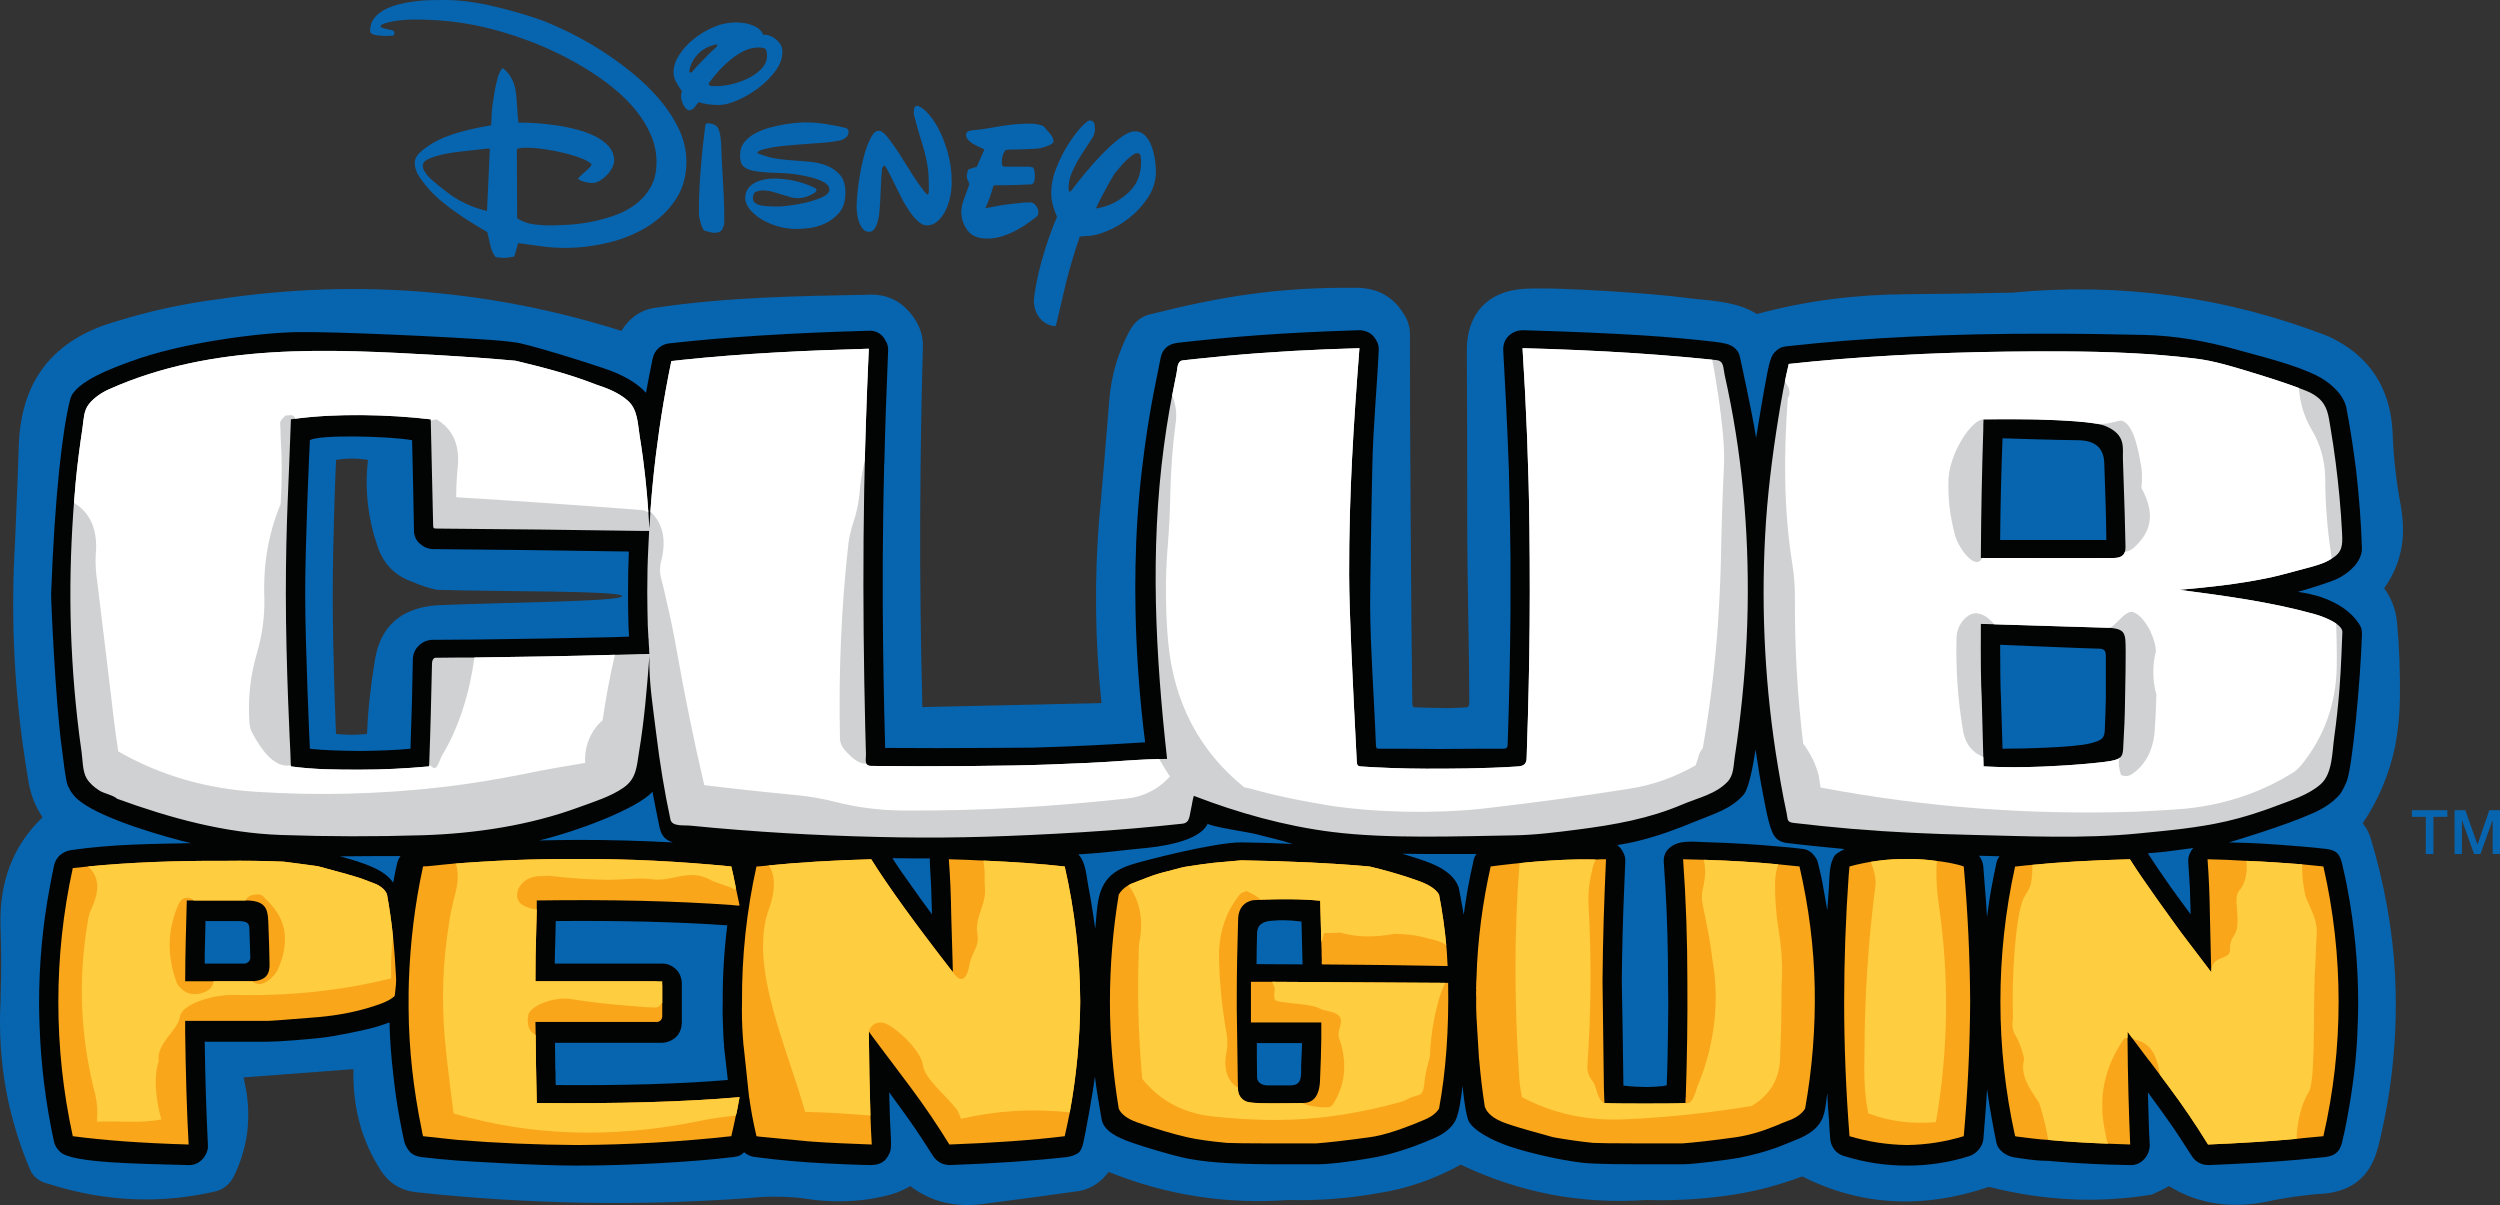 <?xml version="1.0" encoding="utf-8"?>
<!-- Generator: Adobe Illustrator 16.0.0, SVG Export Plug-In . SVG Version: 6.00 Build 0)  -->
<!DOCTYPE svg PUBLIC "-//W3C//DTD SVG 1.1//EN" "http://www.w3.org/Graphics/SVG/1.1/DTD/svg11.dtd">
<svg version="1.1" id="Layer_1" xmlns="http://www.w3.org/2000/svg" xmlns:xlink="http://www.w3.org/1999/xlink" x="0px" y="0px"
	 width="1000px" height="482.022px" viewBox="0 0 1000 482.022" enable-background="new 0 0 1000 482.022" xml:space="preserve">
<rect x="0" y="0" width="1000" height="482.022" fill="#333333" stroke="none"/>
<g>
	<path fill="#0764AF" d="M174.507,242.123c-14.17,1.131-22.38,8.465-24.534,21.883c-1.627,9.741-2.774,19.598-3.158,29.591
		c0,0-4.077,0.335-6.279,0.335c-2.21,0-6.115-0.335-6.115-0.335s-1.327-30.065-1.327-55.248c0-25.169,1.327-54.404,1.327-54.404
		s3.389-0.508,6.403-0.508c3.018,0,6.375,0.508,6.375,0.508c-1.399,11.887,0,23.526,3.921,34.914
		c2.398,6.827,6.951,11.503,13.91,13.902c3.025,1.383,6.319,2.406,9.733,3.166c24.669,0.764,74.073,0.296,74.113,2.53
		C248.913,240.691,199.305,240.979,174.507,242.123 M959.961,279.302c0.115-10.376-0.211-20.66-1.172-30.605
		c-0.547-5.023-2.25-9.521-5.139-13.374c5.99-8.458,8.445-17.879,7.277-28.479c-0.1-1.383-0.336-2.678-0.535-4.061
		c-1.822-9.749-2.994-19.589-3.33-29.33c-0.734-18.411-9.404-31.361-25.785-38.956c-40.67-15.745-82.85-21.62-126.398-17.447
		c-14.025,0.32-28.047,0.532-42.068,0.64c-20.762,0.1-40.783,2.678-60.045,7.922c-8.66-5.564-20.439-5.313-29.758-6.639
		c-9.313-1.315-49.764-4.353-63.693-3.422c-13.941,0.928-22.684,9.737-22.587,24.73c0.116,22.144,0.163,37.225,0.163,66.087
		c0,28.087,0.859,54.872,0.813,74.941c0,1.778-1.407,1.639-1.416,1.639c0,0-4.004,0.296-7.098,0.296
		c-3.086,0-12.592-0.248-13.115-0.296c-0.703-0.048-1.127-0.392-1.143-1.228c-0.428-27.211-1.051-124.06-0.951-148.079
		c0-2.894-0.844-5.572-2.455-8.03c-4.176-6.859-10.38-10.389-18.738-10.484c-30.929-0.328-54.036,3.306-83.474,10.804
		c-3.209,0.959-5.664,3.102-7.482,6.419c-4.608,8.678-7.382,17.983-8.134,27.939c-1.179,14.545-2.358,29.115-3.646,43.556
		c-0.096,0.967-0.212,2.039-0.32,2.998c-2.039,24.942-1.71,49.771,0.864,74.394l-71.655,1.602
		c-0.636-25.369-0.956-50.63-0.859-75.996c0.107-23.438,0.427-44.959,1.067-68.29c0.112-3.961-1.067-7.806-3.521-11.344
		c-4.601-6.739-10.92-9.841-18.846-9.309c-27.823,0.532-55.867,0.959-84.126,5.132c-5.884,0.647-10.592,3.757-14.122,9.317
		c-52.545-16.584-106.066-20.876-160.77-12.73c-14.229,1.811-28.039,4.813-41.405,8.981c-25.261,7.179-38.212,23.986-38.859,50.195
		c-0.32,9.317-0.64,18.738-1.071,28.047c-0.108,3.43-0.32,6.851-0.428,10.389c-1.611,27.292-0.54,54.368,3.218,81.335
		c0.743,5.041,1.491,10.064,2.35,15.094c0.956,4.813,2.774,9.316,5.46,13.27C5.14,338.267-0.416,352.937,0.219,370.923
		c0.216,6.523,0.32,12.95,0.216,19.373c-0.108,3.318-0.108,6.64-0.216,9.949c-0.635,12.303,0.108,24.303,2.243,35.97
		c2.038,10.92,5.256,21.504,9.637,31.792c1.283,2.883,3.749,4.709,7.391,5.561c22.471,7.17,44.843,8.134,67.11,2.89
		c3.102-0.968,5.353-2.89,6.851-5.78c5.344-10.815,7.063-22.363,5.024-34.462c-0.324-1.819-0.644-3.538-1.071-5.249l43.992-3.324
		c-0.108,2.905,0,5.787,0.212,8.573c0.647,8.126,2.57,15.732,5.78,22.903c1.391,3.102,2.99,5.983,4.813,8.889
		c3.326,5.24,8.138,8.234,14.354,8.882c44.415,4.813,88.611,5.56,132.71,2.358c7.063-0.764,14.233-0.764,21.404,0
		c12.739,2.131,24.838,1.595,36.282-1.619c2.462-0.739,4.828-1.818,7.17-3.209c8.358,6.423,18.303,8.773,29.862,7.063
		c12.527-1.604,25.157-3.313,38.108-5.141c4.705-1.063,8.454-3.625,11.344-7.59c23.119,9.309,47.093,13.051,71.922,11.24
		c11.672,0.318,23.551-0.541,35.543-2.675c11.551-1.719,22.675-5.567,33.391-11.464c23.551,11.24,48.265,15.949,74.281,14.139
		c10.369,0.318,20.873-0.221,31.246-1.611c10.811-1.398,21.084-4.069,31.033-7.811c23.449,11.771,48.279,13.162,74.713,4.173
		c21.832,5.567,43.563,6.636,65.076,3.106c2.254-0.96,4.6-2.039,6.959-3.43c12.199,7.602,26.328,9.421,42.271,5.572
		c5.461-1.072,11.133-1.823,16.912-2.363c13.174-0.312,21.197-6.419,24.299-18.299c0-0.119,0-0.119,0.111-0.211
		c1.926-7.711,3.426-15.301,4.592-22.903c2.256-15.31,3.006-30.61,2.256-45.919c-0.977-18.514-4.293-36.924-9.842-55.234
		c-0.646-2.023-1.711-3.957-3.109-5.771c6.303-9.311,10.6-19.59,12.951-30.723C959.217,292.468,959.862,286.05,959.961,279.302z"/>
	<path fill="#020303" d="M876.268,340.697c-0.752,1.279-1.072,2.67-0.969,4.062v0.108c0.217,3.209,0.436,6.531,0.648,10.061
		c0.1,3.422,0.215,7.063,0.32,10.813c-2.898-3.854-5.461-7.479-7.916-10.813c-3.545-5.029-6.646-9.625-9.209-13.598
		c2.031-0.205,4.266-0.416,6.736-0.633c2.473-0.323,6.215-0.759,11.451-1.51C876.907,339.619,876.579,340.158,876.268,340.697
		 M800.055,216.009c0.107-13.17,0.428-27.316,0.959-40.69c0,0,23.723,0.76,29.91,0.76c7.287,0,10.584,3.25,10.779,9.045
		c0.428,12.339,0.756,20.917,0.836,30.885H800.055z M842.336,279.254c-0.088,5.036-0.221,7.771-0.424,12.786
		c-0.133,3.482-1.412,4.162-5.805,5.305c-6.654,1.727-28.447,2.146-35.094,2.146l-0.639-20.557
		c-0.213-3.642-0.32-11.728-0.32-21.029c0,0,37.049,1.58,39.146,1.547c2.104-0.023,3.166,0.428,3.135,2.967
		C842.295,264.953,842.336,279.254,842.336,279.254z M798.459,345.726c-0.646,2.998-1.295,6.1-1.834,9.201
		c-0.744,3.961-1.275,7.922-1.818,11.887c-0.203-3.965-0.531-7.926-0.848-11.887c-0.207-2.883-0.436-5.672-0.639-8.342v-0.116
		c-0.232-1.603-0.756-2.993-1.719-4.173c2.789,0.104,5.563,0.104,8.25,0.22C799.1,343.367,798.665,344.439,798.459,345.726z
		 M733.807,342.296c-2.277,3.773-1.922,8.31-2.242,12.631c-0.223,3.014-0.436,6.107-0.646,9.201
		c-0.539-3.094-1.072-6.188-1.615-9.201c-0.531-3.202-1.275-6.312-2.031-9.414c-0.322-1.605-1.07-2.896-2.25-3.961v-0.107
		c-1.275-1.188-2.666-1.826-4.273-1.922c-2.781-0.336-5.68-0.656-8.561-0.859c-9.102-0.852-19.262-1.5-30.51-1.819
		c-3.422-0.132-8.637-0.647-11.812,0.951c-2.897,1.438-4.585,3.706-4.356,7.071c0.224,3.321,0.436,6.742,0.655,10.061
		c0.747,12.631,1.063,25.253,1.063,38c0.115,5.883,0.115,11.771,0,17.654c-0.104,7.811-0.212,15.744-0.539,23.543
		c-1.971,0.535-6.744,0.68-8.307,0.68c-1.559,0-6.035-0.145-9.021-0.572l-0.328-23.65l-0.319-17.858
		c0.104-12.543,0.424-25.165,0.976-37.796c0.096-3.43,0.315-6.852,0.416-10.169c0.107-1.487-0.213-2.878-0.968-4.062
		c-0.532-1.078-1.283-1.93-2.243-2.674c2.795-0.436,5.664-0.967,8.563-1.711c7.818-1.922,15.301-4.676,22.727-7.762
		c6.955-2.898,14.227-4.813,19.342-10.764c1.982-2.627,3.547-10.492,4.709-17.975c0.852,5.991,1.822,11.982,2.994,17.975
		c1.383,7.146,2.793,15.201,5.141,17.347v0.097c0.42,0.436,0.959,0.755,1.498,1.082c0.748,0.424,1.711,0.744,2.678,0.852
		c7.811,0.968,15.617,1.703,23.324,2.455C737.76,339.619,734.754,341.125,733.807,342.296 M589.342,344.499v0.116
		c-1.615,6.947-2.891,14.133-3.865,21.305c-0.531-3.422-1.172-6.744-1.826-10.057v-0.117c-0.097-0.746-0.416-1.391-0.736-2.029
		c-1.719-3.758-6.107-6.967-13.294-9.43c-1.61-0.543-2.79-0.967-3.538-1.188c-1.609-0.523-3.32-1.074-5.156-1.606
		c4.625,0.108,10.404,0.108,17.16,0.108h12.539C589.977,342.344,589.545,343.32,589.342,344.499z M521.028,385.756l-18.41-0.108
		c0-5.212,0.092-6.711,0.195-11.943c0.025-1.49,0.037-4.852,5.412-5.367c4.037-0.389,7.092-0.355,12.371,0.291
		C520.708,371.511,521.028,385.756,521.028,385.756z M520.449,428.88c0,3.697-1.022,5.28-4.444,5.28
		c-1.639,0-5.412-0.013-8.67,0.009c-1.811,0.008-4.429-0.532-4.513-3.406c-0.08-2.874-0.088-13.542-0.088-13.542h18.083
		C520.717,422.353,520.449,423.764,520.449,428.88z M496.726,336.953c-10.496-0.188-40.562,7.643-44.351,8.938
		c-2.391,0.811-4.497,1.662-6.575,3.141c-7.351,5.232-6.795,14.262-7.719,22.48c-0.755-5.549-1.606-11.092-2.678-16.584
		c-0.812-3.985-0.999-10.109-4.069-13.162c11.436-0.664,16.021-1.547,27.424-2.611c5.008-0.475,11.271-1.598,15.972-3.373
		c4.584-1.727,7.366-4.076,8.366-6.327c1.079,1.228,16.656,3.446,19.67,4.272c4.717,1.308,9.668,2.314,14.301,3.861
		C510.296,337.251,503.509,337.041,496.726,336.953 M364.979,354.927c-3.102-4.281-5.78-8.139-8.022-11.656
		c5.028,0.096,9.945,0.096,14.981,0.096c-0.116,0.428,0.32,8.031,0.532,11.561c0.116,3.422,0.212,7.063,0.328,10.813
		C369.899,361.886,367.337,358.261,364.979,354.927z M222.296,434.029c-0.088-1.615-0.088-3.326-0.088-4.92
		c-0.116-1.188-0.116-2.467-0.116-3.642l-0.112-8.351h42.924c2.039-0.107,3.849-0.852,5.46-2.254l0.108-0.096
		c1.179-1.195,1.818-2.578,2.134-4.186c0-0.432,0-0.852,0.116-1.274V393.13c-0.116-2.126-0.859-3.945-2.25-5.344l-0.108-0.1
		c-1.611-1.499-3.421-2.258-5.46-2.258H221.88c0.1-3.742,0.1-6.523,0.212-8.123l0.204-8.881c25.805-0.229,48.708,0.319,68.618,1.711
		c-1.287,10.372-1.922,20.76-1.819,31.133c-0.104,3.102,0,6.203,0.108,9.313c0.104,1.607,0.104,3.326,0.212,4.929
		c0.108,0.843,0.108,1.711,0.212,2.562v0.444c0,0.424,0,0.843,0.116,1.274l1.063,9.318l0.32,2.881
		C271.972,433.601,248.952,434.232,222.296,434.029z M260.992,316.707c0.911,4.657,1.811,9.406,2.818,14.154
		c0.787,3.846,2.702,5.248,5.328,6.115c-12.451-0.672-24.902-1.016-37.361-1.016c-5.312,0-10.756,0.112-16.076,0.221
		C231.317,332.375,254.724,323.535,260.992,316.707z M172.856,255.935c-2.039,0.097-3.849,0.84-5.348,2.339
		c-1.499,1.403-2.25,3.218-2.358,5.248c-0.211,11.999-0.532,23.987-0.955,35.97c-6.687,0.631-13.106,0.803-20.049,0.899
		c-6.639-0.097-13.834-0.164-20.201-0.899c0,0-1.875-40.945-1.875-61.871c0-20.913,1.767-59.46,1.875-61.542
		c3.509-2.322,31.653-1.659,40.89,0c0.315,11.879,0.531,23.978,0.751,36.077c0,2.039,0.743,3.854,2.242,5.24h0.108
		c1.391,1.399,3.209,2.143,5.236,2.243h0.116c26.221,0.22,52.341,0.54,78.242,0.971c-0.22,5.568-0.319,11.127-0.319,16.799
		c0,4.609,0.1,9.102,0.204,13.598l0.212,3.633c-2.026,0.117-3.953,0.117-5.875,0.221c-18.738,0.42-37.361,0.747-55.975,0.959
		L172.856,255.935z M158.751,345.806c-0.556,2.382-1.007,4.748-1.467,7.254c-3.533-5.164-11.156-7.794-21.292-10.527
		c10.756-0.121,18.91-0.121,24.234-0.121C159.43,343.435,158.979,344.57,158.751,345.806z M97.748,385.429
		c-1.619,0-15.864,0-15.864,0c0-2.883,0-5.664,0.108-8.351l0.212-8.653c0,0,9.389,0,12.887,0c3.765,0,4.588,0.859,4.664,2.953
		c0.148,4.109,0.288,8.026,0.376,11.724C100.146,383.89,99.371,385.429,97.748,385.429z M944.768,219.319
		c-0.318-10.592-1.186-21.081-2.357-31.469c-1.072-8.445-2.35-16.911-3.969-25.261c-1.646-5.852-7.402-10.201-11.871-12.411
		c-8.99-4.437-21.389-7.367-31.838-10.305c-12.07-3.397-24.549-5.624-37.164-5.904c-12.646-0.292-25.389-0.487-38.027-0.487
		c-39.393-0.1-74.281,1.603-104.791,5.032c-1.604,0.108-2.955,0.58-4.242,1.759c-1.178,1.075-1.789,1.915-2.486,4.241
		c-0.707,2.318-1.082,4.601-1.514,6.843c-1.076,5.46-3.742,21.521-4.061,23.767c-1.719-10.708-6.117-30.641-6.428-32.108
		c-0.313-1.463-0.672-2.578-2.352-3.969c-1.666-1.391-4.092-1.891-8.029-2.351c-16.852-1.938-35.314-3.389-76.416-4.608
		c-3.209-0.096-8.306,2.25-7.914,8.35c0.384,6.1,1.711,31.585,2.242,47.413c0.313,11.879,0.531,23.659,0.641,35.546v20.114
		c-0.109,18.082-0.508,36.165-1.132,54.344c-0.04,1.146-0.476,1.639-1.579,1.639c-6.23,0-19.31,0.008-25.541,0.107
		c-6.5-0.1-17.482-0.107-24.441-0.107c-0.796,0-1.092-0.384-1.132-1.251c-0.663-18.354-2.218-37.937-2.322-56.143
		c0-6.743,0.563-43.768,0.884-55.647c0.312-15.84,1.799-30.27,2.545-46.218c0.113-1.507-0.215-2.906-0.959-4.077
		c-0.639-1.283-1.734-2.406-2.781-2.994c-1.047-0.6-2.786-1.179-4.178-1.075c-30.925,0.967-50.398,2.57-72.55,5.036
		c-3.809,0.46-6.083,2.618-6.747,5.992c-0.671,3.374-2.89,14.449-2.89,14.449c-1.931,10.061-3.421,20.122-4.601,30.286
		c-1.515,12.951-2.358,25.909-2.578,38.976c-0.104,5.556-0.104,11.116,0,16.684c0.32,17.879,1.615,35.642,3.857,53.42
		c-15.417,0.951-26.924,1.588-44.795,2.127l-18.302,0.115c-13.059,0.101-26.652,0.101-40.89,0
		c-0.532-19.27-0.851-37.783-0.959-55.662v-20.114c0.108-11.459,0.208-23.339,0.528-35.546c0-1.071,0-2.142,0.112-3.094
		c0.32-14.233,0.859-29.01,1.499-44.319c0.108-1.495-0.212-2.882-0.959-4.061c-1.455-2.906-3.953-4.297-6.955-4.065h-0.116
		c-31.041,0.852-57.466,2.562-79.313,5.017c-3.11,0.212-6.131,2.522-6.843,6.115c-0.959,4.601-1.819,9.093-2.67,13.694
		c-3.321-3.845-9.249-7.294-16.912-9.84c-7.662-2.542-22.887-7.479-33.292-9.969c-1.123-0.264-5.332-0.899-11.543-1.335
		c-17.958-1.259-62.518-3.422-78.039-3.15c-14.186,0.252-45.658,4.033-66.467,11.779c-5.543,2.046-22.159,7.818-24.026,14.997
		c-2.974,11.483-6.18,37.433-7.655,78.002c-0.076,1.935,1.711,43.033,4.273,61.55c0.54,4.273,1.555,13.211,2.358,14.981
		c0.532,1.179,1.179,2.454,2.143,3.634c5.56,7.498,29.666,14.925,43.356,18.525c1.275,0.32,2.562,0.641,3.853,0.956
		c-15.208,0.319-31.269,0.335-48.068,2.786c-1.587,0.228-3.142,0.971-4.281,1.922c-1.135,0.951-2.135,2.578-2.455,4.174
		c-0.647,2.894-1.179,5.895-1.719,8.777c-2.89,15.316-4.281,30.829-4.281,46.453c0,3.105,0.112,6.092,0.212,9.201
		c0.54,15.521,2.462,30.93,5.788,46.246c0.32,1.391,1.155,2.707,2.455,3.961c4.676,4.493,31.9,4.705,51.058,5.236h0.104
		c1.391,0.108,2.786-0.219,4.069-0.971l0.108-0.092c1.179-0.76,2.135-1.719,2.782-3.002c0.743-1.279,1.071-2.574,0.959-3.965
		c-0.631-12.523-1.067-26.229-1.279-41.314c0,0,19.989,0.041,25.253,0c5.264-0.031,15.88-0.959,21.22-1.539
		c5.352-0.587,17.412-2.969,22.675-4.561c1.619-0.487,3.198-1.07,4.805-1.603v1.603c0.22,6.1,0.655,12.303,1.399,18.527
		c0.64,6.195,1.499,12.402,2.67,18.613c0.328,1.924,1.523,7.795,1.823,8.998c0.296,1.195,1.279,3.07,2.358,4.164
		c1.071,1.092,2.774,1.719,4.389,1.936c4.601,0.523,9.633,1.055,14.014,1.383s32.328,2.039,48.265,2.039
		c20.873,0,46.825-1.476,62.622-3.422c2.578-0.32,3.094-0.859,4.281-1.936c0.967,0.969,2.81,1.711,3.637,1.819
		c3.961,0.556,12.539,1.587,21.972,2.234c9.853,0.68,23.535,1.132,25.226,1.087c4.005-0.096,5.788-1.734,6.967-4.064
		c0.748-1.279,0.903-2.254,0.951-3.965c0.056-1.703-0.319-7.875-0.428-10.273c-0.096-2.398-0.204-7.482-0.315-10.804l2.242,3.103
		c1.931,2.569,3.757,5.14,5.572,7.701c3.422,4.82,6.639,9.75,9.733,14.662c0.756,1.179,1.711,2.038,2.89,2.67h-0.096
		c1.179,0.655,2.57,0.971,3.953,0.971c17.879-0.643,33.503-1.711,46.882-3.205c1.603-0.217,3.701-0.928,4.725-1.875
		c1.031-0.967,1.486-2.622,1.807-4.117c0.747-3.105,3.953-20.769,4.601-26.125c0.54,4.825,1.826,12.224,2.67,17.02
		c0.852,4.797,6.571,7.319,11.459,9.105c4.888,1.783,16.208,5.125,21.081,6.203c8.134,1.815,17.999,2.547,35.331,2.679h18.294
		c4.708,0,11.671-0.771,22.044-2.574c6.155-1.071,14.342-3.313,24.41-7.702c4.068-1.711,7.207-4.01,8.873-7.171
		c1.68-3.165,2.358-10.173,2.898-13.913c0.327,3.313,0.919,9.328,2.139,13.373c1.227,4.045,9.289,8.278,15.943,10.601
		c9.441,3.294,25.306,6.64,32.805,7.026c5.615,0.276,12.066,0.368,19.006,0.36c6.942-0.017,14.105,0,18.307,0
		c4.197,0,18.203-1.819,22.256-2.574c4.045-0.751,11.559-2.558,17.551-5.032c4.477-1.947,9.365-3.242,13.006-6.663
		c4.258-3.989,3.998-8.718,4.873-14.21c0.104,3.533,0.328,6.963,0.646,10.492c0.105,2.679,0.416,6.556,0.523,8.031
		c0.113,1.467,0.752,2.881,1.719,4.176c0.947,1.18,2.252,2.031,3.742,2.455c8.242,2.578,16.592,3.857,25.262,3.857
		s17.02-1.279,25.049-3.857c2.57-0.916,5-3.406,5.461-6.523c0.203-2.686,0.432-5.46,0.639-8.139
		c0.316-4.068,0.645-8.129,0.848-12.09c0.543,3.961,1.18,8.021,1.934,12.09c0.541,2.898,1.072,5.896,1.719,8.882
		c0.492,3.481,3.906,5.708,7.057,6.319c4.355,0.623,9.061,1.459,13.48,1.391c7.068,0.648,14.998,1.18,23.879,1.492
		c2.883,0.115,5.889,0.115,8.982,0.219c4.5,0.348,8.037-3.713,8.037-8.029c-0.229-3.314-0.32-6.735-0.432-10.273
		c-0.115-3.529-0.215-7.055-0.32-10.804l2.242,3.103c1.932,2.569,3.742,5.14,5.568,7.701c3.43,4.82,6.627,9.75,9.732,14.662
		c1.523,2.391,3.945,3.641,6.76,3.641c13.154-0.531,25.15-1.179,35.953-2.143c0.959-0.1,2.031-0.211,3.102-0.319l7.6-0.743
		c3.977-0.531,5.734-2.066,6.734-5.896v-0.096c0.764-3.105,1.402-6.107,1.936-9.105c1.186-6.211,2.141-12.418,2.889-18.613
		c0.752-6.107,1.176-12.312,1.398-18.527c0.098-3.109,0.205-6.211,0.205-9.313c0-15.725-1.492-31.133-4.389-46.342
		c-0.637-3.102-1.008-5.225-2.039-9.414c-1.031-4.192-2.33-5.483-6.734-5.99c-10.732-1.256-27.832-2.295-31.15-2.359
		c-3.305-0.076-4.92-0.107-7.373-0.211c0.842-0.217,22.043-6.535,33.275-11.561c4.707-2.038,8.357-4.504,11.027-7.605
		c0.867-1.156,1.635-2.494,2.789-5.236c2.242-5.356,5.508-40.195,6.1-58.652c0-1.812-0.008-2.687-1.391-4.717
		c-6.684-9.793-20.885-12.091-24.297-12.411c2.537-0.711,12.895-3.797,16.119-5.4C939.749,229.1,944.833,224.567,944.768,219.319"/>
	<path fill="#FAA61B" d="M929.352,346.585c-2.674-0.313-5.572-0.523-8.453-0.852c-6.859-0.539-14.342-1.071-22.373-1.391
		c-5.027-0.328-10.168-0.532-15.512-0.641c0.523,6.928,0.844,14.391,0.955,22.512l0.531,22.652
		c-14.873-19.271-25.785-34.355-32.535-45.164c-15.949,0.42-29.863,1.287-41.529,2.459l-3.961,0.424h-0.428
		c-3.961,17.879-5.885,35.969-5.885,54.061c0,17.979,1.924,35.953,5.885,53.832c0.115,0,0.328,0,0.428,0.104
		c2.25,0.32,4.5,0.535,6.967,0.859c1.807,0.216,3.844,0.428,5.883,0.531c7.059,0.641,14.99,1.18,23.871,1.5
		c2.881,0.107,5.779,0.211,8.881,0.327c-0.539-12.747-0.971-26.972-1.063-42.712v-2.467l1.594,2.254l7.059,9.414v-0.108
		l7.932,10.593c5.668,7.613,10.807,15.208,15.619,23.026c13.055-0.548,24.826-1.283,35.432-2.259c0.963-0.1,1.93-0.203,2.889-0.327
		l7.814-0.735c4.061-17.659,6.092-35.538,6.092-53.832C935.444,382.335,933.413,364.348,929.352,346.585"/>
	<path fill="#FAA61B" d="M739.479,350.123c-1.186,16.804-1.818,33.719-1.818,50.531c0,17.971,0.748,35.945,2.139,53.824
		c7.498,2.242,15.201,3.422,23.012,3.533c7.818-0.111,15.301-1.291,22.691-3.533c1.602-17.879,2.461-35.854,2.563-53.824
		c-0.102-17.991-0.961-35.971-2.563-54.068c-6.469-2.291-18.623-3.102-22.691-2.986c-7.811-0.115-15.514,0.955-23.012,2.979
		C739.692,347.764,739.479,350.123,739.479,350.123"/>
	<path fill="#FAA61B" d="M596.273,346.585c-3.321,14.777-5.244,29.658-5.68,44.639c-0.116,1.063-0.116,2.135-0.116,3.218
		c-0.088,0.523-0.088,0.956,0,1.487c-0.088,0.959-0.088,1.934,0,2.881c-0.088,2.679,0,5.365,0.116,8.023l0.968,16.071
		c0,0.315,0,0.636,0.104,0.956c0.531,6.318,1.287,12.534,2.254,18.846c0.963,2.666,3.533,4.805,7.914,6.415
		c0.548,0.231,1.5,0.552,3.109,1.063c2.891,0.975,8.351,2.475,16.373,4.717c5.459,0.967,10.707,1.711,15.848,2.25
		c2.031,0.1,7.906,0.207,17.764,0.207h17.979c4.385-0.303,11.451-1.074,21.404-2.457c5.027-0.744,10.271-2.242,15.732-4.484
		c1.395-0.656,3.645-1.508,6.631-2.679c2.467-1.071,4.178-2.462,5.363-4.28c2.883-16.169,4.166-32.433,3.846-48.609
		c-0.328-16.043-2.354-32.096-6.096-48.264c-2.678-0.313-5.566-0.523-8.457-0.852c-8.881-0.852-18.834-1.499-29.861-1.818
		c-2.672-0.104-5.461-0.104-8.234-0.213c1.158,16.152,1.711,32.425,1.711,48.701c0.111,15.297-0.117,30.816-0.648,46.342
		c-0.107,0.743-0.107,1.603-0.107,2.462c-5.5,0.759-10.896,1.127-16.24,1.127c-5.46,0-10.896-0.212-16.184-1.127
		c-0.117-2.03-0.117-4.077-0.213-6.1l-0.547-42.704c0.111-16.16,0.643-32.328,1.391-48.701c-1.391,0-2.773,0-4.061,0.108
		C620.055,343.263,596.273,346.585,596.273,346.585"/>
	<path fill="#FAA61B" d="M578.079,393.147l-69.254-0.424h-8.449v16.265h28.143v6.427c-0.1,7.981-0.195,7.563-0.467,15.444
		c0,8.842-3.633,10.365-7.242,10.365c-4.873,0.084-8.678,0.1-13.551,0.1c-3.805,0-6.111-0.124-8.006-0.484
		c-1.891-0.352-3.977-2.25-4.049-4.977c-0.052-1.547-0.084-2.105-0.084-3.637l-0.416-28.799v-2.578
		c0-12.498,0.18-20.521,0.54-32.924c0-6.547,4.853-7.782,6.351-7.874c10.232-0.587,18.746-0.532,26.488,0.247
		c0.117,5.453,0.328,11.017,0.436,16.592l0.117,3.422c0,1.172,0,2.455,0.096,3.742c-0.096,0.539-0.096,1.178,0,1.71
		c16.807,0.116,33.604,0.327,50.311,0.647l-0.328-6c-0.635-7.918-1.702-15.4-3.102-22.587c-1.283-2.242-4.272-4.165-9.093-5.771
		c-1.614-0.54-2.671-0.964-3.421-1.179c-4.297-1.392-9.422-2.898-15.31-4.281c-14.241-1.283-31.36-2.143-51.27-2.463l-10.804,0.964
		c-3.102,0.319-6.755,0.863-10.812,1.499c-1.075,0.107-3.75,0.756-7.926,1.922c-2.678,0.648-5.248,1.403-7.703,2.359
		c-3.102,1.179-5.352,2.029-6.639,2.569c-0.432,0.216-0.852,0.428-1.283,0.647c-1.818,1.063-3.105,2.358-3.849,3.733
		c-2.35,14.233-3.529,28.587-3.529,42.829c0,14.221,1.179,28.57,3.529,42.813c0.959,2.234,3.421,4.053,7.279,5.451
		c7.594,2.678,14.233,4.602,20.121,5.984c3.741,0.859,8.985,1.614,15.84,2.254c2.035,0.104,7.914,0.212,17.654,0.212h17.976
		c4.185-0.304,11.348-1.075,21.416-2.466c5.664-0.744,13.05-3.206,22.364-7.163c2.465-1.071,4.28-2.462,5.459-4.272
		c2.787-15.094,3.961-31.793,3.646-50.319H578.079"/>
	<path fill="#FAA61B" d="M98.255,360.183c7.554,0,8.833,2.979,9.037,8.038c0.288,7.022,0.444,12.099,0.532,17.371
		c0.068,3.21-0.664,6.915-7.687,6.915c-5.008,0-14.717,0-14.717,0H74.073c0-5.452,0.108-10.92,0.216-16.164l0.423-16.16h2.782
		C77.495,360.183,93.139,360.183,98.255,360.183 M158.415,390.796c-0.328-5.564-0.647-10.804-1.179-15.84
		c-0.647-6.32-1.499-12.1-2.462-17.336c-0.747-1.614-2.138-2.89-4.061-3.849c-1.295-0.548-3.102-1.179-5.576-2.143
		c-2.67-0.968-8.669-2.679-17.975-5.144c-3.114-0.424-7.714-1.072-13.706-1.823c-7.81-0.319-15.732-0.42-23.542-0.319
		c-20.233-0.101-38.424,0.646-54.7,2.25c-0.636,0.107-1.275,0.107-1.923,0.211l-4.173,0.437c-3.857,17.655-5.78,35.534-5.78,53.616
		c0,18.091,1.922,35.962,5.78,53.621c11.983,1.61,27.396,2.781,46.338,3.329c-0.744-13.489-1.167-28.487-1.383-44.851v-4.602h32.976
		c1.383,0,8.226-0.539,20.325-1.514c7.063-0.628,13.598-1.814,19.693-3.626c3.105-0.976,8.122-2.274,10.816-4.82
		C158.399,394.203,158.511,392.723,158.415,390.796z"/>
	<path fill="#FAA61B" d="M393.342,344.235c-4.393-0.212-8.985-0.424-13.81-0.532c0.536,6.951,0.852,14.449,0.967,22.58l0.54,18.406
		l0.1,4.178c-14.981-19.263-25.901-34.355-32.648-45.164c-15.732,0.42-29.426,1.287-40.986,2.459c-0.32,0-0.647,0-0.859,0.111
		l-3.538,0.313h-0.523c-3.961,17.879-5.892,35.969-5.78,54.068c-0.112,4.592,0,9.301,0.32,13.893c0.1,0.859,0.1,1.719,0.204,2.683
		c0,0.327,0,0.755,0.116,1.075l2.039,19.154c0.092,0.967,0.204,1.922,0.428,2.89v0.319c0.315,1.932,0.635,3.854,0.955,5.672
		c0.54,2.678,1.071,5.469,1.719,8.139c0.523,0.111,0.959,0.111,1.499,0.22h0.204l18.95,1.818c0.32,0,0.748,0,1.179,0.097
		c7.271,0.539,15.409,0.859,24.29,1.187c-0.216-3.757-0.428-7.61-0.532-11.567c-0.32-10.389-0.543-21.512-0.647-33.611l1.719,2.366
		l14.873,19.794c5.672,7.605,10.804,15.2,15.628,23.019c17.655-0.647,32.972-1.719,46.134-3.321c0.748-3.21,1.383-6.42,2.022-9.521
		c2.678-14.557,4.077-29.33,4.185-44.303c-0.108-18.318-2.146-36.306-6.208-54.068C416.354,345.513,405.441,344.767,393.342,344.235
		"/>
	<path fill="#FAA61B" d="M214.709,363.833v-3.649c29.642-0.428,55.655,0.22,77.815,1.811c0.748,0.12,1.607,0.12,2.458,0.229h0.852
		l-1.499-7.067l-0.108-0.644c-0.523-2.678-1.063-5.348-1.703-7.926c-20.553-2.023-41.11-3.094-61.771-2.986
		c-17.107-0.107-34.243,0.636-51.262,2.031l-8.562,0.859c-0.531,0-1.179,0-1.71,0.096c-3.314,15.209-5.132,30.502-5.672,45.922
		c-0.108,2.678-0.108,5.46-0.108,8.146v2.881c0.108,16.16,1.935,32.221,5.248,48.381c0.108,0.852,0.32,1.719,0.532,2.563
		c4.608,0.547,9.325,0.967,14.021,1.506c15.736,1.275,31.585,1.916,47.513,2.027c20.661-0.111,41.218-1.283,61.771-3.533
		c0.748-2.99,1.279-5.779,1.811-8.242c0.116-0.535,0.328-1.075,0.432-1.6c-0.104-0.111-0.104-0.111,0-0.111
		c0.428-2.131,0.748-4.061,1.067-5.668c-21.932,1.927-48.904,2.67-81.125,2.351c-0.108-5.452-0.204-10.796-0.32-16.265
		l-0.108-10.912l-0.104-5.248h25.254c0,0,21.864,0,23.215,0s2.258-0.982,2.258-2.397s0-5.208,0-5.208s0-6.14,0-6.899
		c0-0.779-0.843-1.771-3.542-1.771c-2.71,0-47.186,0-47.186,0c0-8.03,0.104-13.482,0.212-16.164L214.709,363.833"/>
	<path fill="#FFCD40" d="M851.965,343.703c4.721,7.575,20.232,28.955,20.232,28.955s10.365,13.727,12.303,16.217
		c0-7.071,7.615-4.617,7.49-8.958c-0.119-4.337,1.904-5.696,2.383-7.126c1.936-5.765-1.375-13.67,1.367-16.66
		c2.75-3.006,3.318-8.57,2.785-11.787c8.031,0.319,15.514,0.859,22.373,1.398c-0.1,3.85,0.234,7.639,0.998,11.371
		c0.113,0.532,0.221,1.064,0.352,1.588c1.611,3.988,3.83,7.777,4.361,12.123c0.084,0.631,0.125,1.263,0.133,1.914
		c-0.416,5.787-0.416,11.084-0.836,17.268c-0.023,0.68-0.049,1.359-0.072,2.047c-0.516,14.953,0.283,41.002-2.375,44.883
		c-2.66,3.865-4.707,11.875-4.811,18.286v0.319c-10.605,0.976-22.377,1.719-35.432,2.259c-4.813-7.818-9.951-15.405-15.619-23.019
		c0,0-0.5-0.656-1.236-1.643c-0.375-0.508-0.811-1.084-1.266-1.703c-0.412-0.523-0.789-1.043-1.123-1.575
		c-1.252-7.171-3.023-12.467-10.201-14.062c-0.393-0.313-0.783-0.607-1.164-0.924l-1.594-2.246v2.467
		c-0.229,0.104-0.432,0.104-0.648,0.211c-0.432,0-0.654,0.108-0.752,0.213c-8.029,11.451-10.488,23.97-7.498,37.568
		c0.221,1.502,0.541,2.993,1.08,4.385c-8.881-0.32-16.813-0.852-23.871-1.492c-0.791-4.452-1.822-8.82-3.109-13.117
		c-0.188-0.616-0.375-1.224-0.615-1.827c-4.109-5.976-7.643-11.272-5.916-17.487c-0.123-0.463-0.24-0.924-0.359-1.398
		c-0.615-2.334-1.584-5.648-3.285-8.274c-1.703-2.63-0.844-6.698-0.844-6.698c-0.637-16.492,1.1-41.41,4.285-47.961
		c0.531-1.096,2.125-3.219,2.674-4.984c0.826-2.679,0.852-8.063,0.738-8.278C824.19,344.802,836.016,344.13,851.965,343.703"/>
	<path fill="#FFCD40" d="M774.801,344.447c-3.961-0.627-8.021-0.955-11.99-0.84c-7.811-0.115-14.566,1.168-14.566,1.168
		s2.475,5.324,1.928,9.385c-2.875,22.319-4.381,44.742-4.381,67.366c-0.107,3.317-0.107,6.623,0,10.145
		c0.107,4.805,0.639,9.289,1.506,13.662c8.334,3.21,17.34,4.389,27.072,3.529c5.033-29.15,5.352-58.081,1.18-86.796
		c-0.748-4.904-1.066-9.816-0.967-14.834C774.583,346.265,774.686,345.302,774.801,344.447"/>
	<path fill="#FFCD40" d="M710.042,352.593c0.115-2.675,0.535-4.917,1.287-6.852c-8.881-0.852-18.834-1.499-29.861-1.826
		c0.859,3.325,0.75,7.174-0.32,11.559c-0.531,2.251-0.531,4.506,0,6.748c0.367,1.686,0.703,3.369,1.023,5.056
		c0.779,3.661,1.467,7.37,2.055,11.104c0.287,1.861,0.539,3.74,0.742,5.604c2.859,15.744,1.092,33.407-5.711,49.919
		c-0.672,0.907-1.803,8.442-5.068,7.303c-5.461,0.116-10.805,0.116-16.168,0.116c-5.461,0-10.805,0-16.256-0.116
		c-2.955-1.071-2.994-6.531-4.602-8.562c-1.719-2.039-2.47-4.396-2.15-7.059c1.399-21.093,1.604-42.065,0.432-62.934
		c-0.319-5.461,0.32-10.709,1.719-15.85c0.313-1.174,0.641-2.142,1.172-2.984c-9.545-0.328-22.912,0.523-30.51,1.454
		c-2.267,28.144-2.031,56.442-0.212,84.374c0.116,3.102,0.548,6.107,1.179,9.209c12.203,6.523,25.793,9.521,40.898,8.882
		c17.115-0.743,34.135-2.57,50.947-5.345c6.49-3.84,10.256-9.309,11.215-16.543c0.188-1.432,0.264-2.958,0.229-4.545
		c0.482-9.209,0.482-18.043,0.535-26.449c0.088-1.303,0.152-2.594,0.188-3.896c0.18-6.459-0.295-12.842-1.367-18.998
		C710.362,365.431,709.938,359.003,710.042,352.593"/>
	<path fill="#FFCD40" d="M466.976,348.515c-2.678,0.648-5.248,1.403-7.703,2.359c-3.102,1.179-5.352,2.029-6.639,2.569
		c-0.432,0.216-0.852,0.428-1.283,0.647c4.385,5.771,5.992,13.051,4.608,21.725c-0.319,1.171-0.436,2.566-0.436,4.177
		c-0.64,17.331-0.212,34.554,1.391,51.59c7.067,8.665,16.38,13.694,28.047,14.978c25.685,2.678,46.782,1.998,75.352-5.776
		c1.932-0.527,3.43-1.639,4.518-1.975c3.43-1.047,3.289-0.712,4.248-2.31c0.564-0.916,0.72-4.757,1.268-7.398
		c0.688-3.374,1.711-5.78,1.727-8.227c0.036-4.365,1.826-19.478,6.004-27.728l-69.254-0.424c0.752,1.719,1.236,2.143,1.016,3.913
		c-0.215,1.767-0.328,1.898,0.16,3.266c0.5,1.367,13.869,1.516,17.235,3.205c3.361,1.695,4.78,1,7.499,2.559
		c2.705,1.57,1.391,4.189,1.063,5.787c-0.32,0.964-0.428,2.143-0.32,3.322c3.529,9.74,2.891,18.623-2.138,26.752
		c-0.532,0.955-1.399,1.391-2.675,1.391c-2.146,0.117-8.161-0.499-9.561-1.678c-1.246,0-4.356,0.084-9.604,0.084
		c-4.377,0-9.856,0.039-12.247-0.5c-2.086-0.459-3.969-2.342-4.049-4.961l-0.016-0.746c-4.273-2.679-5.84-7.391-4.661-14.03
		c0.532-2.234,0.532-4.593,0.216-6.951c-1.723-9.641-2.786-19.481-3.106-29.435c-0.432-10.604,2.358-19.598,8.246-26.876
		c0.636-0.64,1.595-1.063,2.774-1.375c2.242,1.071,4.053,1.874,5.443,3.382c8.031-0.116,17.225-0.296,23.986,0.467
		c0.113,5.453,0.324,11.017,0.432,16.592c0,0,0.916-2.063,0.868-2.945c-0.056-0.887,1.383-0.803,2.774-0.715
		c0.639-0.033,1.287-0.064,1.95-0.096c0.663-0.045,1.343-0.068,2.03-0.093c6.827,1.95,13.891,1.95,21.6,0.499
		c0.672,0.009,1.328,0.017,1.991,0.041c3.944,0.172,7.874,0.699,11.304,1.746c0.623,0.129,1.211,0.268,1.763,0.408
		c2.79,0.688,4.82,1.507,5.728,2.43c-0.664-7.094-1.65-13.842-2.914-20.341c-1.283-2.242-4.272-4.165-9.093-5.771
		c-1.614-0.54-2.671-0.964-3.421-1.179c-4.297-1.392-9.422-2.898-15.31-4.281c-14.241-1.283-31.36-2.143-51.27-2.463l-10.804,0.964
		c-3.102,0.319-6.755,0.859-10.812,1.499C473.827,346.701,471.153,347.349,466.976,348.515"/>
	<path fill="#FFCD40" d="M432.09,400.654c-0.108-18.311-2.146-36.306-6.208-54.061c-9.529-1.071-20.441-1.818-32.54-2.358
		c0.32,1.723,0.527,3.646,0.527,5.684c-0.092,1.807,0,3.741,0.112,5.769c0.459,6.207-4.189,11.566-3.046,17.73
		c0.983,5.332-2.314,7.646-3.054,12.027c-1.923,11.411-6.743,3.43-6.743,3.43c-14.981-19.271-25.901-34.363-32.648-45.172
		c-15.732,0.428-29.426,1.287-40.986,2.467c2.99,4.173,2.398,11.156,0.212,17.008c-8.546,22.855,6.951,55.127,14.333,81.56
		c8.678,0.22,17.455,0.759,26.125,1.499c-0.32-10.381-0.543-21.516-0.647-33.607c0,0,0.875-3.821,5.084-3.625
		c4.213,0.195,15.848,11.06,16.536,16.903c0.688,5.836,9.313,12.091,13.922,18.411c0.532,0.959,0.959,2.021,1.287,3.201
		c14.445-3.314,29.002-4.178,43.548-2.563C430.583,430.412,431.982,415.626,432.09,400.654"/>
	<path fill="#FFCD40" d="M127.162,346.477c-3.114-0.415-7.714-1.063-13.706-1.814c-7.81-0.319-15.725-0.428-23.542-0.319
		c-20.233-0.108-38.424,0.646-54.7,2.242c4.396,3.857,4.824,9.412,1.403,16.807c-0.755,1.611-1.287,3.314-1.499,5.236
		c-3.961,23.235-3.006,46.459,3.102,69.682c0.744,3.321,0.852,6.742,0.532,10.389c8.022-0.541,16.904,0.867,25.793-0.952
		c-2.086-7.007-2.97-15.82-1.579-21.496c0.156-0.64,0.328-1.251,0.523-1.866c-1.047-7,7.866-12.523,8.442-17.551
		c0.563-5.018,12.522-8.971,21.84-8.874c21.62,0.544,42.485-1.603,62.722-6.628c-0.224-5.676,0-11.143,0.744-16.379
		c-0.647-6.324-1.499-12.104-2.462-17.332c-0.747-1.623-2.138-2.897-4.061-3.857c-1.295-0.539-3.102-1.179-5.568-2.142
		C142.467,350.654,136.467,348.943,127.162,346.477 M73.853,359.216c1.719-0.276,2.57-0.088,3.642,0.959h20.761
		c0.975-1.811,2.39-2.326,4.716-2.414c2.322-0.084,2.674,1.351,3.845,2.414h0.232v0.228c7.702,7.387,8.978,16.584,3.945,27.712
		c-0.524,1.18-5.756,8.186-10.069,4.385c-2.422,0-15.504,0-15.504,0c-0.108,2.146-1.607,3.749-4.609,4.717
		c-4.177,1.17-7.482,0-9.957-3.75c-4.173-10.813-3.961-21.416,0.543-31.784c0.32-0.755,0.956-1.507,1.711-2.146
		C73.43,359.427,73.649,359.332,73.853,359.216"/>
	<path fill="#FFCD40" d="M294.227,354.511c-0.523-2.678-1.063-5.348-1.703-7.926c-20.553-2.023-41.11-3.102-61.771-2.986
		c-17.116-0.115-34.243,0.636-51.262,2.031c0.967-0.117,1.926-0.117,2.89-0.117c0.967,3.227,0.967,7.172-0.212,11.788
		c-1.179,4.381-2.134,8.661-2.678,12.843c-2.354,14.77-2.894,29.758-1.603,44.843c0.744,8.981,3.421,29.649,3.529,30.394
		c30.722,8.989,62.934,10.061,96.873,3.318c5.344-1.188,10.7-1.924,16.044-2.467c0.116-0.531,0.328-1.071,0.432-1.596
		c-0.104-0.115-0.104-0.115,0-0.115c0.428-2.135,0.748-4.057,1.067-5.664c-21.932,1.923-48.904,2.67-81.125,2.351
		c-0.108-5.452-0.212-10.796-0.32-16.269l-0.116-10.908c-1.167-0.755-3.877-2.162-2.994-7.934c0.531-3.469,9.849-7.711,17.551-6.419
		c11.024,1.927,31.769,3.481,33.611,3.317c1.843-0.18,1.603-1.391,2.462-1.826v-8.662H214.17c0-8.03,0.104-13.482,0.22-16.164
		l0.32-12.511c-0.483-0.056-0.991-0.14-1.499-0.228c-4.133-0.984-7.67-2.75-5.9-8.047c1.767-3.537,5.296-5.296,9.477-5.1
		c0.64-0.084,1.303-0.133,1.991-0.133c0.688-0.008,1.399,0.033,2.134,0.117c4.341,0.539,8.653,0.923,12.942,1.143
		c0.607,0.036,1.219,0.068,1.835,0.092c1.734,0.092,3.477,0.156,5.232,0.204c0.587,0.016,1.171,0.024,1.759,0.04
		c5.272,0.076,13.59-0.924,17.911-0.252c7.882,1.243,14.949-4.281,23.075,0.04c3.709,1.974,7.17,2.343,10.464,4.192
		c0.096-0.319,0.096-0.531,0.204-0.747L294.227,354.511"/>
	<path fill="#D0D1D2" d="M253.133,261.715c-2.462,0.112-4.813,0.112-7.171,0.212c-18.73,0.531-37.464,0.852-56.187,1.079
		c0,0-14.881,0.017-15.581,0.093c-0.939,0.096-1.367,1.219-1.391,2.15c-0.3,13.525-0.612,27.039-1.127,40.457v0.855
		c-9.425,0.855-18.402,1.304-27.72,1.304c-9.101,0-18.139,0-27.62-1.304c-0.096-2.038-0.096-3.961-0.204-5.891
		c0,0-1.795-34.539-1.795-63.254s1.255-45.811,1.999-68.81v-0.871c16.919-2.526,39.147-2.011,55.983,0v0.975
		c0.312,13.402,0.616,27.016,0.927,40.818c0.032,1.479-0.008,1.879,1.071,1.891c27.907,0.212,55.707,0.532,83.311,0.963h2.031
		c-0.108,2.13-0.216,4.281-0.32,6.523c-0.32,5.987-0.428,11.979-0.428,17.971c0,4.397,0.108,8.889,0.204,13.39l0.224,4.177
		c0,0.313,0,0.744,0.104,1.172c0,1.178,0.108,2.469,0.216,3.853c0,0.747,0,1.392,0.104,2.138
		C257.522,261.607,255.375,261.607,253.133,261.715 M686.624,144.05c-1.58-0.164-3.15-0.312-4.734-0.467
		c-2.969-0.304-5.947-0.572-8.928-0.843c-6.359-0.556-12.711-1.04-19.074-1.459c-14.945-0.979-29.91-1.619-44.875-2.003
		c1.522,23.903,2.474,47.829,2.758,71.779c0.203,17.136,0.203,34.287-0.064,51.418c-0.132,8.317-0.328,16.636-0.556,24.95
		c-0.116,3.849-0.231,7.693-0.364,11.543c-0.063,1.891-0.039,2.055-0.096,3.938c-0.092,2.945-1.326,3.537-3.841,3.693
		c-13.569,0.883-26.925,0.883-36.302,0.883c-9.393,0-20.744-0.5-26.305-0.912c-1.127,0-1.471-0.587-1.522-1.682
		c-1.782-34.914-3.026-59.545-3.069-75.197c-0.072-32.212,1.771-60.068,4.117-90.414c-17.607,0.488-35.19,1.399-52.734,3.026
		c-4.117,0.38-8.234,0.795-12.351,1.239c-1.843,0.196-3.693,0.399-5.544,0.604c-2.375,0.272-2.095,3.25-2.554,5.38
		c-2.039,9.585-3.75,19.27-5.032,28.987c-5.584,41.993-3.35,83.143,1.275,125.056c-10.568,0-21.216,1.171-31.776,1.61
		c-11.528,0.477-17.967,0.796-29.495,1.016c-12.615,0.232-25.237,0.32-37.852,0.304c-6.391-0.017-12.787-0.056-19.178-0.124
		c-3.186-0.031-1.967-2.689-2.17-5.484c-0.092-3.182-0.172-6.375-0.256-9.568c-1.219-50.607-1.04-101.27,1.427-151.833
		c-24.978,0.688-49.991,1.851-74.853,4.477c-1.375,0.147-2.75,0.295-4.133,0.452c-0.388,1.875-0.764,3.749-1.123,5.624
		c-0.728,3.75-1.415,7.507-2.047,11.264c-1.163,6.883-2.17,13.802-3.021,20.725c-1.203,9.769-2.119,19.558-2.586,29.378
		c-0.664-12.327-1.867-24.662-3.874-36.853c-0.799-4.908-0.759-10.696-4.672-14.202c-3.641-3.273-8.482-5.14-13.074-6.631
		c-10.345-4.077-21.077-6.811-31.893-9.421c-10.125-0.923-20.265-1.635-30.418-2.218c-44.319-2.522-90.569-5-132.203,13.622
		c-3.022,1.351-5.943,3.321-8.038,5.912c-2.146,2.65-2.106,6.228-2.586,9.509c-1.083,7.287-2.066,14.605-2.746,21.94
		c-1.439,15.725-2.198,31.493-2.103,47.29c0.1,15.724,1.031,31.484,2.774,47.109c0.5,4.488,1.067,8.966,1.711,13.426
		c0.436,3.094,0.372,7.763,2.006,10.445c1.235,2.03,3.086,3.613,5.084,4.872c1.955,1.235,5.568,1.827,7.146,3.306
		c21.137,7.689,42.937,13.689,65.536,14.473c18.846,0.656,37.86,0.688,56.714,0.101c20.973-0.663,42.697-3.929,62.395-11.185
		c5.976-2.201,12.787-4.236,18.039-7.961c5.004-3.546,5.116-8.351,6.028-14.051c2.142-12.754,3.189-25.652,4.173-38.539
		c-0.296,10.381,1.531,21.213,2.774,31.492c1.387,11.36,3.233,22.775,5.644,33.963c0.62,2.898,5.304,2.188,8.022,2.447
		c3.198,0.319,6.392,0.615,9.585,0.902c6.392,0.564,12.779,1.064,19.178,1.508c12.167,0.84,24.346,1.447,36.525,1.838
		c25.945,0.828,45.067,0.688,70.984-0.523c13.079-0.604,27.912-1.471,40.954-2.609c6.523-0.564,13.054-1.203,19.565-1.906
		c3.05-0.328,2.774-3.366,3.454-6.116c0.399-1.631,0.547-3.43,1.079-5.017c17.667,6.819,36.477,12.088,55.279,14.445
		c22.275,2.811,50.295,1.727,72.691,1.359c8.613-0.141,17.191-1.234,25.713-2.334c14.489-1.871,28.367-4.305,41.873-10.076
		c6.107-2.611,13.25-4.041,17.959-9.07c2.482-2.65,2.318-6.383,2.85-9.84c0.596-3.807,1.119-7.619,1.604-11.432
		c1.998-15.893,3.273-31.961,3.553-47.981c0.557-31.465-2.273-62.714-9.193-93.435C689.252,147.28,689.661,144.378,686.624,144.05z"
		/>
	<path fill="#D0D1D2" d="M845.766,223.192c-2.658,0-53.414,0-53.414,0v-1.607c0.102-16.476,0.42-33.08,0.969-49.883
		c0-1.279,0-2.562,0.096-3.957c0,0,40.865-0.792,48.996,2.762c8.125,3.553,6.594,8.617,6.758,13.25
		c0.625,17.427,0.92,28.407,1.031,35.03C850.262,222.117,848.428,223.192,845.766,223.192 M850.139,255.86
		c0.344,3.497-0.102,22.88-0.102,22.88c-0.104,8.652-0.307,12.131-0.783,20.884c-0.188,3.534-1.406,4.045-5.303,4.853
		c-1.859,0.392-27.744,3.39-50.535,2.086l-0.096-3.633l-0.641-24.189c-0.328-4.602-0.432-15.365-0.328-29.176
		c0,0,49.125,1.459,50.936,1.547C848.379,251.367,849.795,252.439,850.139,255.86z M925.85,245.66
		c-17.838-4.945-35.904-7.319-54.191-9.733c11.654-0.983,23.346-2.258,34.822-4.592c4.102-0.835,8.113-1.915,12.139-3.042
		c4.529-1.287,9.949-2.246,13.949-4.784c4.43-2.563,4.498-5.408,4.266-10.133c-0.236-4.896-0.588-9.781-1.047-14.661
		c-0.859-9.297-2.055-18.566-3.617-27.775c-0.787-4.617-1.08-8.554-4.828-11.771c-1.852-1.579-3.99-2.53-6.232-3.382
		c-6.688-2.534-13.398-4.68-20.252-6.759c-7.455-2.262-14.898-4.641-22.633-5.584c-17.674-2.154-35.094-2.79-52.908-2.866
		c-29.871-0.14-59.781,0.664-89.563,3.085c-6.76,0.548-13.514,1.188-20.25,1.923c-1.678,7.003-2.957,14.105-4.092,21.204
		c-2.547,15.765-4.521,31.525-5.365,47.478c-1.646,30.829,0.057,61.762,5.109,92.215c0.719,4.357,1.49,8.702,2.318,13.031
		c0.391,1.895,0.768,3.773,1.166,5.652c0.561,2.578-0.031,3.664,2.811,4c7.75,0.916,15.514,1.711,23.279,2.375
		c15.848,1.343,31.74,2.038,47.645,2.406c22.24,0.516,44.924,1.627,67.107-0.58c11.676-1.154,23.602-2.211,35.063-4.848
		c6.906-1.588,13.662-3.766,20.275-6.279c5.869-2.227,12.748-4.361,17.5-8.61c4.686-4.169,4.529-12.755,5.363-18.706
		c0.924-6.523,1.604-13.07,2.127-19.638c0.6-7.458,1.016-19.325,1.139-22.448C937.067,249.712,929.86,246.775,925.85,245.66z"/>
	<path fill="#CECDCD" d="M445.212,304.591c6.147-0.419,12.311-0.851,18.451-0.982C457.523,303.741,451.359,304.172,445.212,304.591"
		/>
	<path fill="#CECDCD" d="M441.675,304.82c0.384-0.023,0.768-0.04,1.155-0.064C442.442,304.78,442.059,304.796,441.675,304.82"/>
	<path fill="#CECDCD" d="M347.724,306.294c0.048,0.008,0.088,0.016,0.14,0.024C347.812,306.31,347.771,306.302,347.724,306.294"/>
	<path fill="#CECDCD" d="M347.232,306.123c0.016,0.008,0.032,0.016,0.048,0.024C347.264,306.138,347.248,306.13,347.232,306.123"/>
	<path fill="#CECDCD" d="M347.528,139.489c-0.196,4.125-0.396,8.646-0.567,13.17C347.144,148.271,347.316,143.886,347.528,139.489"
		/>
	<path fill="#CECDCD" d="M261.208,192.387c0.344-3.454,0.719-6.911,1.143-10.356C261.927,185.476,261.551,188.933,261.208,192.387"
		/>
	<path fill="#CECDCD" d="M257.13,182.897c0.196,1.451,0.36,2.898,0.532,4.349C257.49,185.795,257.326,184.349,257.13,182.897"/>
	<path fill="#CECDCD" d="M258.094,190.896c0.216,1.991,0.412,3.981,0.591,5.959C258.505,194.876,258.31,192.886,258.094,190.896"/>
	<path fill="#CECDCD" d="M713.963,152.568c0.482-2.338,0.982-4.665,1.537-6.991C714.946,147.903,714.446,150.229,713.963,152.568"/>
	<path fill="#FFFFFF" d="M793.417,167.737c0,0.068,0,0.124,0,0.184C793.417,167.86,793.417,167.805,793.417,167.737"/>
	<line fill="#FFFFFF" x1="713.963" y1="152.58" x2="713.963" y2="152.58"/>
	<path fill="#FFFFFF" d="M793.417,167.737h18.838C802.102,167.577,793.417,167.737,793.417,167.737"/>
	<polyline fill="#FFFFFF" points="793.313,302.789 793.321,302.929 793.313,302.789 	"/>
	<path fill="#FFFFFF" d="M779.403,191.723c0.318-10.021,8.973-23.871,14.014-23.986c2.475-0.056,8.686-0.164,18.838,0
		c0,0,17.379,0.304,26.072,1.687c4.977,0.803,9.045-1.603,10.541-1.103c4.725,1.595,6.566,12.107,7.697,18.794
		c0.316,2.454,0.316,5.14,0,8.022c5.141,9.537,4.813,17.027-3.316,24.206l-1.172,0.743c-0.367,0.296-1.414,0.396-2.166,0.764
		c0,0-0.42,2.242-4.145,2.334c-3.727,0.096-47.502,0-52.881,0c-2.414,5.088-9.029-2.941-10.805-8.885
		C780.042,206.916,779.083,199.425,779.403,191.723 M862.401,260.396c-1.451,5.064-1.451,12.131,0.148,17.371
		c-0.008,0.645-0.023,1.283-0.053,1.932c-0.127,4.492-0.352,8.988-0.68,13.49c-0.75,7.17-3.641,12.631-8.881,16.371
		c-1.398,0.967-2.898,1.172-4.5,0.416c0,0-1.826-4.869-0.352-6.999c-1.264,1.179-4.529,1.687-11.561,2.358
		s-13.029,1.031-19.965,1.335c-7.375,0.272-15.428,0.327-23.143-0.116l-0.096-3.633l-0.008-0.141
		c-4.063-1.506-7.352-5.211-8.131-10.771c-2.039-12.1-2.898-24.307-2.57-36.82c0.107-5.789,4.656-10.061,7.826-9.897
		c3.174,0.164,5.656,2.554,7.287,4.429c12.766,0.376,43.031,1.295,45.674,1.391c2.646,0.108,6.551-7.538,10.061-6.195
		c3.521,1.336,7.6,7.547,8.678,13.614C862.245,259.133,862.333,259.757,862.401,260.396z M715.133,159.159
		c-1.602,22.16-1.773,43.795,1.756,66.159c0.758,4.5,1.078,9.101,1.078,13.71c-0.115,19.582,0.959,39.067,3.314,58.441
		c2.896,3.849,5.027,8.138,6.215,12.73c0.211,1.495,0.424,3.103,0.744,4.813c41.848,7.923,84.125,11.132,126.93,9.633
		c6.324-0.319,12.631-0.636,18.955-1.175c16.051-1.607,30.605-6.527,43.783-14.877c0.74-0.648,1.59-1.391,2.35-2.242
		c9.301-11.352,14.123-24.506,14.441-39.604c0.113-5.672-0.172-17.271-0.223-17.314c-2.432-1.691-6.141-3.086-8.627-3.781
		c-17.838-4.945-35.904-7.319-54.191-9.726c11.654-0.991,23.346-2.266,34.822-4.601c4.102-0.835,5.199-1.147,12.707-3.133
		c7.498-1.991,10.664-2.802,13.475-4.749c-0.033-0.556-0.344-2.455-0.42-3.154c-1.393-9.517-2.143-19.258-2.143-29.011
		c-0.117-7.055-1.936-13.586-5.453-19.466c-3.117-5.288-4.756-11.076-5.061-16.592c0.508,0.188,1.023,0.368,1.523,0.556
		c-6.688-2.538-13.402-4.681-20.252-6.759c-7.455-2.263-14.898-4.637-22.633-5.576c-17.674-2.162-35.094-2.79-52.908-2.874
		c-29.871-0.14-59.781,0.664-89.563,3.086c-6.76,0.548-13.514,1.187-20.254,1.923c-0.555,2.326-1.055,4.652-1.537,6.991
		c0.543,0.951,1.35,2.187,1.582,2.718C715.866,156.673,715.993,157.988,715.133,159.159z"/>
	<path fill="#FFFFFF" d="M610.786,298.968c-0.055,1.611-0.119,3.233-0.18,4.844c0.045-0.268,0.076-0.563,0.084-0.898
		C610.747,301.023,610.723,300.867,610.786,298.968"/>
	<path fill="#FFFFFF" d="M469.742,153.683c0.28-1.383,0.551-2.774,0.843-4.157C470.21,151.293,469.95,152.628,469.742,153.683"/>
	<path fill="#FFFFFF" d="M470.357,168.392c-1.287,9.637-2.03,19.474-2.25,29.539c-0.1,6.523-0.428,13.062-0.959,19.801
		c-0.647,7.163-0.859,14.445-0.751,21.732c0.104,5.665,0.32,11.444,0.852,17.116c2.258,24.197,12.319,43.668,30.401,58.324
		c0.64,0.108,1.287,0.232,2.031,0.428c10.381,2.906,21.088,5.148,31.893,6.859c18.631,2.891,42.437,3.318,61.379,1.279
		c19.365-2.246,38.852-4.805,58.333-7.918c9.521-1.383,18.519-4.602,26.972-9.422c0.32-1.063,0.641-2.029,0.959-2.873
		c0.32-1.619,0.965-2.898,1.932-4.086c3.43-19.793,5.672-39.702,6.631-59.708c0.221-4.601,0.432-9.209,0.547-13.818
		c0.213-13.262,0.641-26.541,1.279-39.711c0.645-14.233-4.652-41.741-4.691-42.049c0.57,0.056-1.439-0.148-3.023-0.304
		c-2.969-0.296-5.947-0.572-8.928-0.835c-6.359-0.563-12.715-1.047-19.074-1.467c-14.945-0.979-29.91-1.619-44.875-2.003
		c1.522,23.903,2.474,47.837,2.758,71.779c0.203,17.144,0.203,34.287-0.064,51.426c-0.132,8.317-0.328,16.628-0.556,24.942
		c-0.116,3.849-0.231,7.693-0.364,11.543c-0.063,1.898-0.039,2.055-0.096,3.945c-0.008,0.336-0.039,0.631-0.084,0.898
		c-0.023,1.14-0.695,2.758-3.757,2.795c-13.569,0.875-26.925,0.875-36.302,0.875c-9.393,0-20.744-0.492-26.305-0.899
		c-0.023,0-0.039-0.013-0.055-0.013c-0.805-0.008-1.4-0.52-1.459-1.594c0-0.032-0.009-0.057-0.009-0.088
		c-1.782-34.914-3.026-59.545-3.069-75.197c-0.072-32.204,1.771-60.068,4.117-90.414c-17.607,0.488-35.19,1.407-52.734,3.026
		c-4.117,0.388-8.234,0.804-12.351,1.239c-1.843,0.204-3.693,0.399-5.544,0.604c-2.375,0.272-2.095,3.25-2.554,5.38
		c-0.292,1.383-0.563,2.774-0.843,4.157c-0.472,2.482-0.596,3.397-0.884,4.5C470.054,160.91,470.801,164.899,470.357,168.392"/>
	<path fill="#FFFFFF" d="M258.685,196.863c0.048,0.547,0.096,1.091,0.148,1.639C258.781,197.955,258.733,197.411,258.685,196.863"/>
	<path fill="#FFFFFF" d="M29.618,201.176c0.204-2.698,0.4-5.408,0.651-8.11C30.018,195.768,29.822,198.478,29.618,201.176"/>
	<path fill="#FFFFFF" d="M255.891,174.556c0.46,2.77,0.864,5.552,1.239,8.334C256.755,180.107,256.351,177.326,255.891,174.556"/>
	<path fill="#FFFFFF" d="M257.662,187.246c0.148,1.211,0.304,2.43,0.432,3.649C257.966,189.676,257.81,188.465,257.662,187.246"/>
	<path fill="#FFFFFF" d="M38.423,220.086c-0.32,3.218-0.212,6.527,0.108,9.841c0.424,3.102,0.859,6.319,1.179,9.529
		c1.922,15.733,3.845,31.352,5.672,46.985c0.531,4.602,1.179,9.31,1.922,14.13c16.815,9.629,35.322,14.981,55.339,16.16
		c24.826,1.595,49.655,0.96,74.493-1.923c11.024-1.295,22.16-3.113,33.176-5.363c7.81-1.596,15.732-2.986,23.754-4.281
		c-0.3-5.564,1.303-10.484,4.621-14.661c0.744-0.956,1.603-1.711,2.338-2.351c1.295-8.773,2.89-17.547,4.928-26.225
		c-18.73,0.531-37.457,0.852-56.179,1.079c-1.942,14.233-6.279,28.268-12.942,39.128c-0.803,1.311-1.523,4.716-2.974,5.152
		c-0.211,0.063-1.003-0.444-2.182-1.336v0.611c-9.425,0.852-18.411,1.304-27.72,1.304c-9.101,0-18.139,0-27.62-1.304
		c-0.008-0.164-0.008-0.319-0.016-0.463c-6.367,1.367-11.859-6.14-15.396-12.91c-0.755-1.295-1.063-2.791-1.171-4.397
		c-0.647-9.521,0.416-18.826,3.102-27.823c2.03-6.967,3.006-14.13,2.89-21.628c-0.54-13.374,1.603-26.005,6.523-37.768
		c0.54-9.105,0.54-17.995,0-26.876c0-0.955-0.12-4.656-0.22-5.616c0.1-0.328,0.32-0.655,0.416-0.975
		c0.543-0.636,0.967-1.167,1.499-1.711c0.328-0.096-0.556-0.188,2.138-0.308c1.343-0.06,1.791,0.671,1.995,1.415
		c16.676-2.25,37.96-1.711,54.224,0.236v0.551c0.788-0.271,1.723-0.476,2.247-0.551c6.415,3.749,9.313,9.957,8.569,18.626
		c-0.436,4.173-0.655,8.346-0.655,12.531c24.518,1.491,49.24,3.202,74.181,5.132c0.959,0.108,1.923,0.428,2.67,0.959
		c0,0.212,0.016,0.392,0.048,0.571c-0.156-2.358-0.352-4.708-0.556-7.055c-0.052-0.547-0.092-1.091-0.148-1.639
		c-0.172-1.987-0.368-3.977-0.583-5.968c-0.136-1.219-0.292-2.438-0.44-3.649c-0.172-1.459-0.335-2.906-0.523-4.356
		c-0.388-2.782-0.779-5.568-1.247-8.334c-0.799-4.908-0.751-10.696-4.672-14.202c-3.633-3.273-8.482-5.14-13.075-6.631
		c-10.336-4.077-21.076-6.811-31.893-9.421c-10.116-0.923-20.269-1.639-30.417-2.218c-44.319-2.522-90.562-5-132.203,13.622
		c-3.014,1.351-5.944,3.313-8.03,5.899c-2.154,2.662-2.106,6.24-2.586,9.513c-1.083,7.294-2.075,14.613-2.746,21.948
		c-0.244,2.702-0.448,5.4-0.651,8.102C36.329,205.149,38.827,212.18,38.423,220.086"/>
	<path fill="#FFFFFF" d="M261.027,194.189c0.056-0.599,0.12-1.207,0.18-1.802C261.147,192.982,261.083,193.59,261.027,194.189"/>
	<path fill="#FFFFFF" d="M347.864,306.31c0.196,0.033,0.416,0.057,0.664,0.064C348.279,306.367,348.06,306.343,347.864,306.31"/>
	<path fill="#FFFFFF" d="M442.83,304.755c0.799-0.056,1.586-0.107,2.382-0.164C444.417,304.648,443.629,304.7,442.83,304.755"/>
	<line fill="#FFFFFF" x1="463.663" y1="303.609" x2="463.663" y2="303.609"/>
	<path fill="#FFFFFF" d="M347.232,306.123c-0.312-0.156-0.523-0.359-0.664-0.631C346.708,305.763,346.92,305.975,347.232,306.123"/>
	<path fill="#FFFFFF" d="M346.96,152.667c-0.376,9.202-0.696,18.403-0.931,27.604C346.193,174.695,346.537,163.651,346.96,152.667"
		/>
	<path fill="#FFFFFF" d="M347.28,306.147c0.132,0.056,0.28,0.104,0.443,0.147C347.56,306.251,347.412,306.203,347.28,306.147"/>
	<path fill="#FFFFFF" d="M435.052,305.179c2.202-0.096,4.413-0.211,6.623-0.359C439.464,304.96,437.254,305.083,435.052,305.179"/>
	<path fill="#FFFFFF" d="M260.732,205.205c4.5,4.593,5.78,10.912,3.845,18.738c-0.744,2.67-0.744,5.344,0,7.906
		c0.647,2.466,1.295,5.036,1.826,7.614c1.607,6.842,3.102,13.801,4.281,20.76c3.217,18.092,6.843,36.074,11.028,53.837
		c12.303,1.499,24.934,2.882,37.672,4.062c4.705,0.539,9.421,1.287,14.021,2.466c9.413,2.454,19.058,3.634,28.783,3.634
		c31.269,0.115,57.434-1.5,88.687-4.813c3.209-0.328,6.211-1.287,9.093-2.679c2.678-1.278,5.036-3.102,7.279-5.353
		c0.22-0.319,0.432-0.539,0.759-0.747c-0.923-1.282-2.986-4.757-4.345-7.015c-6.14,0.124-12.303,0.563-18.451,0.983
		c-0.795,0.056-1.583,0.1-2.382,0.155c-0.388,0.024-0.771,0.041-1.155,0.064c-2.21,0.148-4.421,0.264-6.623,0.359
		c-11.528,0.477-17.967,0.804-29.495,1.016c-12.615,0.232-25.237,0.32-37.852,0.304c-6.391-0.017-12.787-0.056-19.178-0.124
		c-0.248-0.008-0.468-0.023-0.664-0.056c-0.052-0.009-0.092-0.017-0.14-0.024c-0.164-0.039-0.312-0.092-0.443-0.147
		c-0.016-0.009-0.032-0.017-0.048-0.024c-0.312-0.14-0.523-0.359-0.664-0.631c-2.678,0.123-5.563-1.827-8.881-5.771
		c-1.179-1.4-1.818-3.103-1.71-5.141c-0.532-26.014,0.531-51.811,3.413-77.391c0.336-2.563,0.976-5.024,1.719-7.483
		c1.607-4.712,2.57-9.525,2.89-14.561c0.328-3.741,1.922-11.124,1.922-11.124s0.044-1.399,0.108-3.749
		c0.235-9.201,0.555-18.402,0.931-27.604c0.172-4.537,0.372-9.053,0.567-13.178c-24.978,0.696-49.991,1.851-74.853,4.485
		c-1.375,0.14-2.75,0.296-4.133,0.452c-0.388,1.867-0.764,3.741-1.123,5.616c-0.728,3.75-1.415,7.507-2.047,11.272
		c-1.163,6.883-2.17,13.794-3.021,20.725c-0.424,3.438-0.799,6.895-1.143,10.349c-0.06,0.595-0.124,1.203-0.18,1.802
		c-0.335,3.55-0.639,7.095-0.879,10.656C260.396,204.953,260.608,205.073,260.732,205.205"/>
	<path fill="#0764AF" d="M194.557,59.472c-2.786,0.336-5.608,0.644-8.638,0.956c-2.986,0.304-5.72,0.695-8.218,1.219
		c-2.462,0.516-4.508,1.139-6.155,1.867c-1.623,0.715-2.438,1.647-2.438,2.75c0,0.852,0.308,1.779,0.979,2.702
		c0.624,0.959,1.435,1.882,2.418,2.778c0.995,0.892,2.018,1.759,3.085,2.634c1.079,0.843,2.063,1.611,3.01,2.306
		c2.063,1.703,4.521,3.253,7.395,4.628c2.862,1.375,5.812,2.391,8.806,3.086l1.139-24.926H194.557 M156.065,14.317
		c-0.556,0.024-1.164,0.056-1.875,0.056c-1.439,0-2.822-0.116-4.165-0.384c-1.319-0.264-1.983-0.828-1.983-1.655
		c0-1.971,0.532-3.649,1.603-5.024c1.067-1.383,2.442-2.498,4.113-3.397c1.667-0.891,3.602-1.631,5.76-2.17
		c2.194-0.572,4.389-0.975,6.567-1.243c2.178-0.256,4.313-0.412,6.367-0.443C174.499,0.024,176.234,0,177.701,0
		c5.828,0,12.199,0.788,19.09,2.366c6.891,1.587,13.498,3.478,19.841,5.72c3.178,1.195,6.811,2.802,10.928,4.813
		c4.093,2.015,8.302,4.389,12.583,7.067c4.265,2.702,8.49,5.732,12.583,9.062c4.109,3.333,7.794,6.927,11.044,10.708
		c3.25,3.837,5.868,7.842,7.842,12.031c1.97,4.185,2.946,8.465,2.946,12.838c0,5.828-1.415,10.912-4.289,15.233
		c-2.882,4.313-6.615,7.906-11.248,10.788c-4.625,2.858-9.833,5.02-15.604,6.411c-5.788,1.399-11.583,2.119-17.403,2.119
		c-3.01,0-6.155-0.196-9.445-0.64c-3.29-0.424-6.396-0.848-9.309-1.275c-0.18,0.688-0.384,1.391-0.58,2.111
		c-0.204,0.731-0.532,1.827-0.976,3.286c-0.768,0.164-1.491,0.292-2.17,0.368c-0.679,0.088-1.471,0.148-2.314,0.148l-2.93-0.264
		c-0.975-1.195-1.639-2.678-2.079-4.453c-0.436-1.743-0.863-3.617-1.279-5.584c-5.912-3.414-10.748-6.555-14.529-9.357
		c-3.757-2.83-6.507-5.22-8.226-7.195c-1.443-1.539-2.858-3.306-4.225-5.264c-1.375-1.97-2.055-3.945-2.055-5.908
		c0-1.982,1.415-3.937,4.241-5.903c2.994-2.243,6.547-4.053,10.656-5.404c4.093-1.375,9.333-2.626,15.661-3.721l0.26-5.272
		c0-0.352,0.124-1.335,0.312-2.966c0.224-1.619,0.508-3.406,0.844-5.384c0.344-1.966,0.779-3.841,1.295-5.584
		c0.508-1.767,1.155-2.97,1.931-3.669c1.179,0.943,2.138,1.926,2.826,2.966c0.68,1.031,1.219,2.063,1.595,3.149
		c0.383,1.047,0.655,2.238,0.835,3.505c0.18,1.299,0.296,2.666,0.392,4.133c0.083,1.259,0.164,2.594,0.248,3.889
		c0.088,1.343,0.22,2.742,0.4,4.208h1.803c1.447,0,3.361,0.08,5.78,0.244c2.39,0.172,4.916,0.452,7.634,0.843
		c2.694,0.376,5.404,0.939,8.146,1.671c2.758,0.719,5.216,1.643,7.45,2.758c2.234,1.107,4.025,2.482,5.42,4.109
		c1.355,1.611,2.034,3.521,2.034,5.64c0,0.787-0.251,1.679-0.775,2.686c-0.516,1.071-1.179,2.022-2.054,2.914
		c-0.844,0.907-1.795,1.663-2.818,2.326c-1.031,0.612-2.078,0.948-3.226,0.948c-0.759,0-1.727-0.148-2.878-0.44
		c-1.163-0.312-2.074-0.715-2.77-1.231c0.943-1.111,1.99-2.15,3.178-3.086c1.139-0.939,1.93-1.831,2.366-2.702
		c-0.712-0.768-1.991-1.527-3.865-2.323c-1.875-0.755-4.085-1.458-6.615-2.098c-2.526-0.651-5.204-1.175-8.03-1.603
		c-2.83-0.423-5.516-0.647-8.094-0.647c-0.852,0-1.507,0.028-1.915,0.14c-0.436,0.084-0.903,0.22-1.419,0.383l0.124,27.728
		c2.055,1.275,4.225,2.086,6.491,2.374c2.259,0.304,4.225,0.46,5.852,0.46c2.294,0,5.004-0.084,8.082-0.248
		c3.094-0.188,6.235-0.58,9.445-1.243c3.21-0.64,6.359-1.507,9.441-2.618c3.078-1.107,5.852-2.614,8.273-4.497
		c2.446-1.875,4.421-4.165,5.912-6.875c1.507-2.702,2.242-5.976,2.242-9.817c0-3.773-0.735-7.391-2.242-10.86
		c-1.491-3.473-3.521-6.763-6.036-9.889c-2.518-3.138-5.484-6.06-8.858-8.81c-3.385-2.734-6.938-5.264-10.672-7.563
		c-3.725-2.334-7.539-4.42-11.428-6.295c-3.889-1.891-7.63-3.521-11.24-4.904c-7.622-2.882-15.129-5.084-22.527-6.539
		c-7.426-1.467-15.365-2.194-23.831-2.194c-1.727,0-3.469,0.08-5.272,0.268c-1.807,0.164-3.562,0.46-5.272,0.896
		c-1.963,0.439-2.946,0.947-2.946,1.555c0,0.236,0.22,0.464,0.703,0.62c0.468,0.164,0.976,0.328,1.531,0.452
		c0.571,0.148,1.087,0.26,1.603,0.328c0.516,0.08,0.859,0.18,1.035,0.26c0.424,0.264,0.636,0.6,0.636,1.031
		c0,0.36-0.156,0.688-0.516,1.031C157.024,14.257,156.628,14.266,156.065,14.317z"/>
	<path fill="#0764AF" d="M283.807,34.043c0.256,0.248,0.476,0.388,0.664,0.388h2.818c1.635,0,3.558-0.304,5.76-0.852
		c2.247-0.551,4.389-1.343,6.451-2.358c2.047-1.031,3.757-2.318,5.2-3.821c1.391-1.499,2.111-3.218,2.111-5.192
		c0-0.923-0.14-1.71-0.392-2.314c-0.256-0.6-1.239-0.903-2.95-0.903c-1.891,0-3.737,0.419-5.524,1.227
		c-1.803,0.819-3.545,1.911-5.248,3.277c-1.719,1.367-3.381,2.922-4.977,4.617c-1.555,1.711-2.994,3.485-4.289,5.288
		C283.431,33.563,283.539,33.767,283.807,34.043 M287.288,51.366c0.604,1.287,0.963,3.178,1.159,5.664
		c0.172,5.208,0.404,10.504,0.755,15.848c0.36,5.372,0.516,10.6,0.516,15.732c0,1.051-0.248,2.054-0.755,3.03
		c-0.516,1.007-1.595,1.483-3.226,1.483c-0.523,0-1.111-0.076-1.783-0.272c-0.704-0.156-1.311-0.335-1.834-0.492
		c-0.416-0.096-0.751-0.456-1.079-1.103c-0.296-0.631-0.548-1.327-0.771-2.055c-0.212-0.719-0.384-1.431-0.516-2.11
		c-0.112-0.688-0.18-1.199-0.18-1.559c0-1.627,0-2.914,0-3.829c0-1.04,0.016-1.991,0.076-2.826c0.04-0.859,0.08-1.791,0.104-2.79
		c0.052-0.967,0.116-2.314,0.208-4.029c0.08-0.947,0.26-3.206,0.516-6.743c0.26-3.553,0.808-8.594,1.643-15.105
		c0.116-0.58,0.359-0.891,0.787-0.891C285.214,49.392,286.697,50.099,287.288,51.366z M276.229,29.027c0.268,0,0.463-0.1,0.655-0.26
		c0.416-0.599,1.031-1.335,1.847-2.178c0.819-0.867,1.687-1.794,2.654-2.758c0.931-1,1.898-1.951,2.882-2.906
		c0.991-0.928,1.866-1.763,2.626-2.435v-0.132c0-0.26-0.08-0.479-0.244-0.644c-3.273,0.688-5.828,2.063-7.718,4.181
		c-1.882,2.09-2.958,4.389-3.226,6.871C275.885,28.927,276.064,29.027,276.229,29.027z M305.451,13.93
		c0.032-0.032,0.164-0.08,0.336-0.08c0.516,0,1.163,0.14,1.975,0.408c0.823,0.248,1.611,0.672,2.39,1.287
		c0.768,0.6,1.431,1.311,1.995,2.17c0.543,0.843,0.812,1.891,0.812,3.078c0,2.506-0.892,5-2.734,7.522
		c-1.858,2.522-4.109,4.805-6.755,6.787c-2.666,2.039-5.46,3.681-8.358,4.953c-2.922,1.283-5.452,1.938-7.554,1.938
		c-1.299,0-2.678-0.072-4.125-0.244c-1.467-0.2-2.79-0.476-3.977-0.911c-0.696,0.859-1.271,1.591-1.739,2.194
		c-0.488,0.6-1.159,0.967-2.11,1.131c-0.688-0.164-1.367-0.744-2.007-1.787c-0.635-1.04-1.047-2.267-1.211-3.721
		c0-0.336,0.032-0.708,0.108-1.1c0.088-0.375,0.18-0.735,0.276-1.079c-0.947-1.287-1.735-2.546-2.362-3.741
		c-0.664-1.195-0.991-2.514-0.991-3.969c0-2.154,0.735-4.373,2.194-6.683c1.463-2.331,3.361-4.437,5.712-6.352
		c2.366-1.938,5.012-3.538,7.966-4.829c2.962-1.279,5.984-1.922,9.062-1.922c2.826,0,5.24,0.463,7.254,1.415
		c2.019,0.923,3.222,2.134,3.673,3.593C305.343,13.99,305.419,13.958,305.451,13.93z"/>
	<path fill="#0764AF" d="M302.953,61.123c0,0.172,0.076,0.272,0.264,0.272c2.47,0.931,4.657,1.586,6.54,1.915
		c1.882,0.352,4.101,0.6,6.679,0.787c2.155,0.164,4.505,0.352,7.059,0.572c2.57,0.212,4.944,0.719,7.079,1.547
		c2.13,0.812,3.938,2.054,5.396,3.725c1.451,1.663,2.187,4.001,2.187,6.999c0,3.513-0.835,6.231-2.498,8.17
		c-1.679,1.907-3.609,3.374-5.78,4.349c-2.21,0.996-4.361,1.579-6.491,1.799c-2.143,0.22-3.726,0.328-4.765,0.328
		c-2.742,0-5.36-0.384-7.834-1.163c-2.47-0.759-4.673-1.75-6.547-2.946c-1.883-1.195-3.39-2.522-4.509-3.989
		c-1.107-1.455-1.639-2.822-1.639-4.117c0-1.547,0.344-2.814,1.071-3.845c0.728-1.023,1.687-1.843,2.834-2.458
		c1.147-0.58,2.406-1.016,3.789-1.267c1.351-0.264,2.694-0.384,3.969-0.384c2.466,0,5.208,0.328,8.17,0.947
		c2.938,0.655,5.764,1.663,8.397,3.022c0.184,0.172,0.256,0.359,0.256,0.523c0,0.344-0.072,0.591-0.256,0.768
		c-0.515,0.52-1.447,1.075-2.83,1.679c-1.359,0.6-2.858,0.895-4.477,0.895c-0.952,0-1.975-0.14-3.022-0.467
		c-1.063-0.296-2.21-0.616-3.405-1.007c-1.211-0.376-2.431-0.755-3.678-1.099c-1.219-0.344-2.494-0.504-3.781-0.504
		c-0.931,0-1.826,0.16-2.686,0.504c-0.868,0.344-1.291,1.239-1.291,2.694c0,0.779,0.319,1.407,0.967,1.875
		c0.644,0.46,1.487,0.788,2.486,0.959c1.039,0.172,2.154,0.296,3.35,0.328c1.195,0.048,2.406,0.064,3.609,0.064
		c0.596,0,1.982-0.148,4.173-0.392c2.187-0.256,4.429-0.671,6.803-1.203c2.342-0.583,4.48-1.287,6.343-2.13
		c1.902-0.859,2.866-1.883,2.866-3.094c0-1.119-0.744-2.079-2.202-2.906c-1.487-0.8-3.226-1.455-5.272-1.979
		c-2.063-0.507-4.149-0.927-6.311-1.211c-2.126-0.304-3.885-0.452-5.236-0.452c-3.693-0.076-6.655-0.264-8.865-0.516
		c-2.25-0.256-3.921-0.671-5.084-1.219c-1.139-0.547-1.898-1.279-2.25-2.178c-0.352-0.891-0.507-2.046-0.507-3.397
		c0-1.991,0.604-3.701,1.783-5.14c1.203-1.459,2.742-2.662,4.576-3.602c1.859-0.951,3.841-1.703,5.96-2.258
		c2.146-0.56,4.173-0.983,6.107-1.279c1.923-0.304,3.545-0.484,4.868-0.564c1.343-0.092,2.091-0.14,2.263-0.14
		c3.257,0,6.267,0.244,9.045,0.704c2.798,0.467,5.264,0.967,7.406,1.475c0.428,0.08,0.764,0.252,1.015,0.516
		c0.272,0.26,0.376,0.735,0.376,1.407c-0.072,0.775-0.384,1.391-0.963,1.858c-0.536,0.492-1.163,0.843-1.842,1.104
		c-0.524,0.172-1.219,0.312-2.123,0.443c-0.899,0.132-1.603,0.252-2.126,0.336c-1.115,0.164-2.694,0.312-4.749,0.432
		c-2.046,0.132-4.173,0.296-6.368,0.459c-2.178,0.164-4.257,0.336-6.215,0.524c-1.962,0.164-3.469,0.335-4.508,0.507
		c-2.139,0.328-3.717,0.624-4.741,0.899c-1.015,0.248-1.898,0.6-2.57,1.023C303.029,60.795,302.953,60.959,302.953,61.123"/>
	<path fill="#0764AF" d="M365.511,45.063c0-0.508,0.068-1.087,0.196-1.727c0.132-0.639,0.5-0.967,1.091-0.967
		c0.859,0,2.063,0.755,3.681,2.25c1.547,1.499,3.098,3.605,4.593,6.288c1.499,2.702,2.818,5.952,3.929,9.717
		c1.115,3.765,1.687,7.874,1.687,12.331c0,1.963-0.236,3.961-0.664,5.96c-0.423,2.019-1.055,3.869-1.915,5.524
		c-0.883,1.687-1.898,3.054-3.186,4.125c-1.219,1.063-2.602,1.599-4.149,1.599c-1.203,0-2.43-0.591-3.709-1.803
		c-1.299-1.195-2.526-2.67-3.665-4.429c-1.171-1.743-2.258-3.641-3.274-5.724c-1.031-2.035-1.982-3.945-2.826-5.704
		c-0.859-1.75-1.603-3.25-2.25-4.413c-0.664-1.227-1.099-1.834-1.343-1.834c-0.352,0-0.656,0.467-0.916,1.427
		c-0.068,0.432-0.156,1.463-0.248,3.094c-0.096,1.603-0.188,3.469-0.26,5.516c-0.068,2.054-0.208,4.045-0.319,5.967
		c-0.14,1.923-0.272,3.406-0.444,4.445c-0.096,0.404-0.204,0.983-0.392,1.655c-0.164,0.688-0.384,1.351-0.647,1.999
		c-0.26,0.644-0.632,1.195-1.095,1.659c-0.46,0.484-1.047,0.724-1.719,0.724c-1.043,0-1.875-0.388-2.506-1.163
		c-0.647-0.771-1.155-1.679-1.555-2.766c-0.368-1.075-0.64-2.178-0.764-3.333c-0.136-1.147-0.188-2.11-0.188-2.882
		c0-1.111,0.084-2.642,0.248-4.577c0.164-1.931,0.432-4.017,0.775-6.283c0.352-2.287,0.764-4.545,1.279-6.811
		c0.523-2.262,1.111-4.349,1.798-6.231c0.696-1.898,1.427-3.445,2.194-4.625c0.764-1.195,1.615-1.787,2.57-1.787
		c0.927,0,2.114,0.867,3.529,2.614c1.415,1.759,2.93,3.921,4.569,6.431c1.611,2.522,3.313,5.208,5.056,8.034
		c1.755,2.806,3.505,5.284,5.2,7.447c0.695,0.688,1,1.015,0.899,1.015c0.436,0,0.679-0.26,0.704-0.828
		c0.06-0.547,0.06-1.391,0.06-2.494c0-2.934-0.132-5.428-0.436-7.53c-0.304-2.09-0.719-4.113-1.227-6.036
		c-0.508-1.915-1.099-3.953-1.794-6.107c-0.688-2.143-1.423-4.705-2.175-7.694l-0.396-1.563V45.063"/>
	<path fill="#0764AF" d="M414.586,86.704c-0.859,0.68-1.982,1.507-3.341,2.498c-1.375,0.983-2.946,1.947-4.688,2.898
		c-1.759,0.947-3.618,1.727-5.6,2.366c-1.962,0.656-4.017,0.956-6.147,0.956c-3.609,0-6.211-1.119-7.842-3.322
		c-1.646-2.234-2.454-4.716-2.454-7.458c0-1.463,0.376-3.142,1.103-5.056c0.728-1.942,1.423-3.889,2.123-5.864
		c-0.172-0.671-0.396-1.235-0.64-1.671c-0.264-0.416-0.375-0.995-0.375-1.667c0-0.528,0.056-0.927,0.18-1.287
		c0.12-0.352,0.284-0.751,0.44-1.275c0.516-0.188,1.039-0.388,1.606-0.592c0.556-0.204,1.144-0.36,1.735-0.452l3.086-7.047
		c-0.764-0.344-1.571-0.704-2.422-1.111c-0.867-0.388-1.663-0.812-2.398-1.279c-0.739-0.468-1.327-0.991-1.787-1.523
		c-0.467-0.571-0.719-1.203-0.719-1.882c0-0.68,0.28-1.147,0.835-1.407c0.556-0.244,1.399-0.444,2.514-0.523
		c1.359-0.084,2.806-0.248,4.305-0.508c1.499-0.256,3.11-0.54,4.876-0.827c1.755-0.312,3.693-0.572,5.864-0.844
		c2.134-0.244,4.524-0.368,7.17-0.368c0.596,0,1.303,0.032,2.071,0.124c0.759,0.08,1.851,0.328,3.193,0.768
		c0.604,0.679,1.455,1.631,2.51,2.826c1.067,1.195,1.615,2.346,1.615,3.461c0,0.344-0.271,0.647-0.771,0.959
		c-0.523,0.3-1.111,0.596-1.814,0.835c-0.68,0.268-1.419,0.496-2.234,0.711c-0.819,0.22-1.531,0.328-2.13,0.328
		c-1.351,0.072-2.502,0.144-3.454,0.18c-0.959,0.056-1.767,0.08-2.438,0.08c-0.696,0-1.367,0-2.063,0.06
		c-0.7,0.048-1.459,0.056-2.327,0.056c-0.843,0-1.499,0.048-1.898,0.132c-0.28,0.251-0.607,0.815-0.991,1.667
		c-0.384,0.872-0.563,2.091-0.563,3.726c0,0.264,0.08,0.54,0.244,0.843c0.196,0.28,0.5,0.444,0.907,0.444h9.521l1.787,0.26
		c0.359,0.436,0.555,0.991,0.619,1.738c0.124,0.72,0.148,1.391,0.148,1.987c0,0.523-0.08,1.115-0.244,1.867
		c-0.204,0.719-0.576,1.131-1.179,1.211c-1.187,0.084-3.11,0.164-5.708,0.264c-2.618,0.064-5.54,0.124-8.79,0.124
		c-0.359,0-0.599,0.16-0.763,0.52c-0.352,1.359-0.792,2.786-1.299,4.241c-0.523,1.443-1.115,2.914-1.811,4.365
		c0.36,0,1.719-0.228,4.053-0.704c2.35-0.476,5.6-0.943,9.725-1.343c0.664-0.1,1.359-0.164,2.095-0.188
		c0.711-0.056,1.435-0.076,2.123-0.076c0.759,0,1.495,0.42,2.174,1.279c0.688,0.859,1.031,1.703,1.031,2.578
		C415.346,85.725,415.102,86.36,414.586,86.704"/>
	<path fill="#0764AF" d="M450.916,77.463c3.701-3.193,5.524-7.382,5.524-12.591c0-0.703-0.04-1.463-0.18-2.322
		c-0.12-0.851-0.619-1.287-1.463-1.287c-0.531,0-1.203,0.32-2.046,0.968c-0.875,0.631-1.71,1.399-2.594,2.242
		c-0.835,0.851-1.646,1.767-2.418,2.694c-0.783,0.956-1.415,1.719-1.931,2.306c-0.36,0.524-0.883,1.415-1.619,2.694
		c-0.724,1.303-1.483,2.67-2.294,4.209c-0.827,1.487-1.539,2.906-2.202,4.213c-0.628,1.335-1.087,2.254-1.343,2.778
		C442.778,82.843,446.987,80.876,450.916,77.463 M422.149,130.5c-2.554-0.244-4.641-1.351-6.219-3.273
		c-1.587-1.923-2.375-4.265-2.375-6.991c0-0.6,0.148-1.906,0.452-3.865c0.3-1.963,0.8-4.437,1.463-7.383
		c0.696-2.954,1.647-6.327,2.85-10.137c1.195-3.829,2.694-7.866,4.493-12.147c-0.688-1.555-1.259-3.109-1.687-4.712
		c-0.416-1.575-0.628-3.122-0.628-4.677c0-3.33,0.672-6.719,2.047-10.148c1.367-3.429,2.922-6.535,4.688-9.317
		c1.759-2.782,3.474-5.061,5.124-6.875c1.695-1.803,2.858-2.726,3.554-2.81c0.951,0.164,1.539,0.523,1.734,1.007
		c0.204,0.523,0.328,1.391,0.328,2.586c0,1.279-0.44,2.562-1.312,3.841c-0.851,1.291-2.242,3.421-4.213,6.443
		c-1.039,1.619-2.138,3.633-3.293,6.047c-1.151,2.382-1.719,4.741-1.719,7.051c0,0.244,0.024,0.528,0.044,0.832
		c0.056,0.312,0.156,0.523,0.328,0.704h0.26c0.064,0,0.264-0.18,0.507-0.504c1.531-2.066,3.43-4.429,5.664-7.123
		c2.227-2.702,4.544-5.272,6.935-7.723c2.398-2.43,4.733-4.532,6.999-6.235c2.267-1.703,4.217-2.562,5.86-2.562
		c1.607,0,2.966,0.587,4.101,1.791c1.115,1.203,1.975,2.638,2.538,4.301c0.615,1.69,1.055,3.421,1.311,5.204
		c0.244,1.811,0.392,3.341,0.392,4.625c0,3.773-1.04,7.247-3.102,10.42c-2.046,3.162-4.517,5.903-7.45,8.222
		c-2.922,2.307-5.943,4.109-9.102,5.376c-3.177,1.295-5.828,1.939-7.974,1.939c-0.432,0-0.884,0.016-1.343,0.06
		c-0.472,0.032-0.956,0.104-1.487,0.196c-1.279,3.693-2.318,6.907-3.122,9.709c-0.827,2.774-1.563,5.444-2.21,8.022
		c-0.62,2.554-1.259,5.204-1.867,7.898c-0.596,2.686-1.315,5.764-2.174,9.177L422.149,130.5z"/>
	<polyline fill="#0764AF" points="964.766,324.082 978.936,324.082 978.936,326.736 973.372,326.736 973.372,341.593 
		970.309,341.593 970.309,326.736 964.766,326.736 964.766,324.082 	"/>
	<polyline fill="#0764AF" points="981.834,324.082 986.139,324.082 990.971,337.795 991.018,337.795 995.727,324.082 1000,324.082 
		1000,341.593 997.067,341.593 997.067,328.087 997.034,328.087 992.182,341.593 989.643,341.593 984.799,328.087 984.754,328.087 
		984.754,341.593 981.834,341.593 981.834,324.082 	"/>
</g>
</svg>
